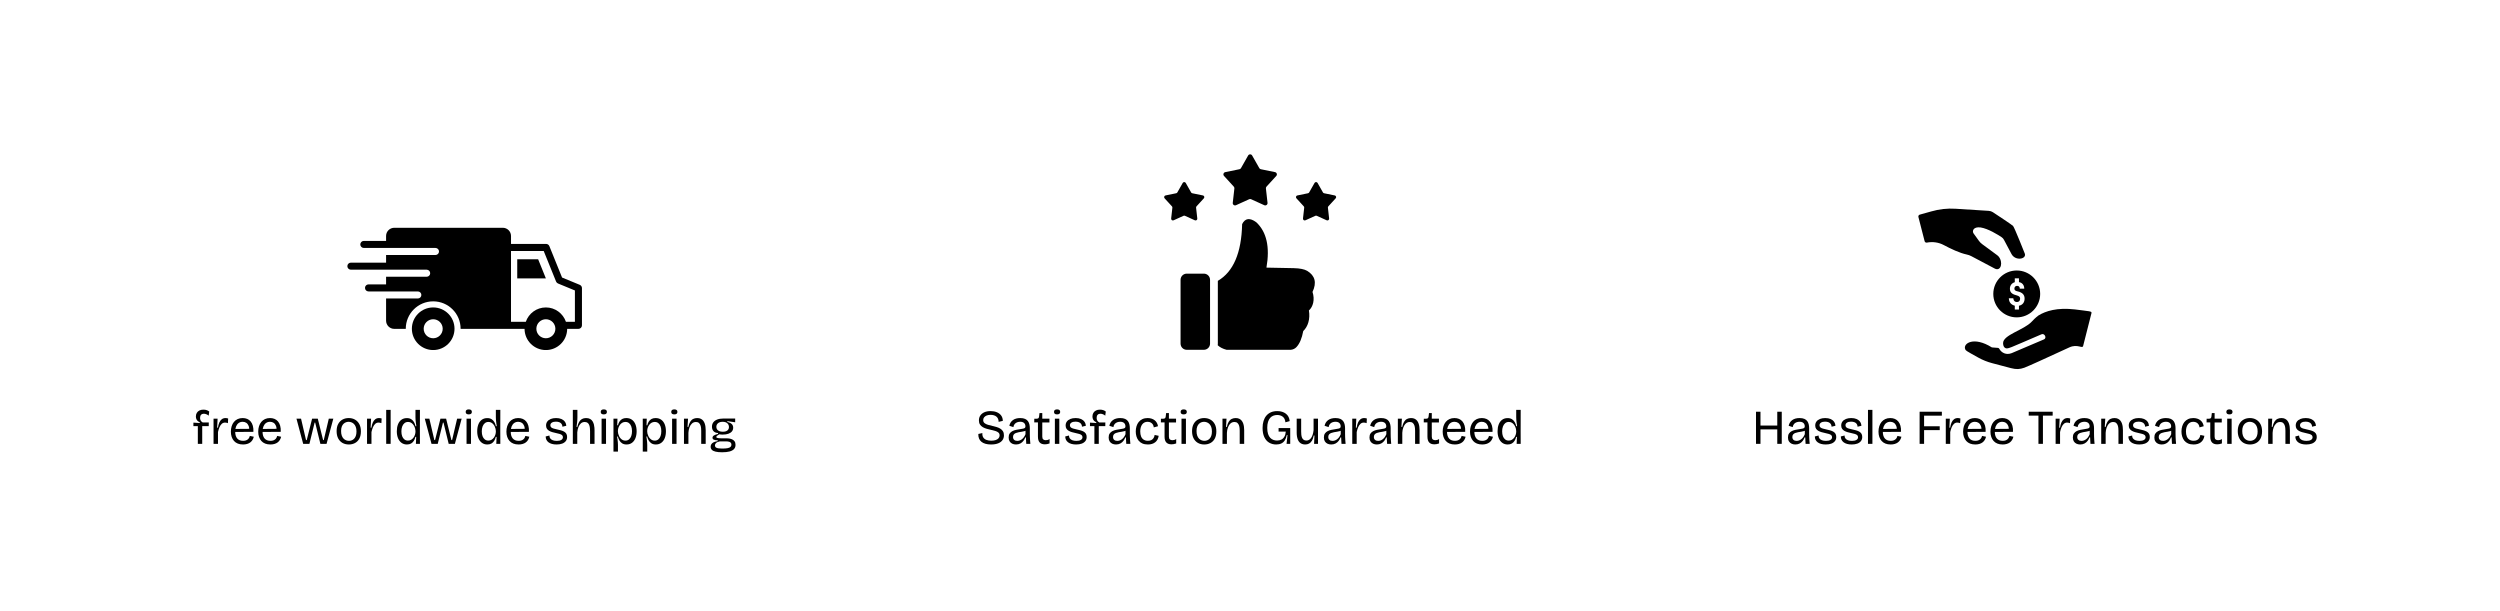 <svg version="1.0" preserveAspectRatio="xMidYMid meet" height="1320" viewBox="0 0 4050 990" zoomAndPan="magnify" width="5400" xmlns:xlink="http://www.w3.org/1999/xlink" xmlns="http://www.w3.org/2000/svg"><defs><g></g><clipPath id="9f6683807a"><path clip-rule="nonzero" d="M 667 498 L 737 498 L 737 566.992 L 667 566.992 Z M 667 498"></path></clipPath><clipPath id="98100c3dc9"><path clip-rule="nonzero" d="M 562.332 368.996 L 943 368.996 L 943 566.992 L 562.332 566.992 Z M 562.332 368.996"></path></clipPath><clipPath id="fec0ee901e"><path clip-rule="nonzero" d="M 1885.73 250 L 2164.73 250 L 2164.73 567 L 1885.73 567 Z M 1885.73 250"></path></clipPath><clipPath id="139987b002"><path clip-rule="nonzero" d="M 3107.27 337.309 L 3281 337.309 L 3281 437 L 3107.27 437 Z M 3107.27 337.309"></path></clipPath><clipPath id="676a24b403"><rect height="96" y="0" width="885" x="0"></rect></clipPath><clipPath id="fe66d7e4d1"><rect height="96" y="0" width="892" x="0"></rect></clipPath><clipPath id="cf48489a3a"><rect height="96" y="0" width="921" x="0"></rect></clipPath></defs><rect fill-opacity="1" height="1188" y="-99" fill="#ffffff" width="4860" x="-405"></rect><rect fill-opacity="1" height="1188" y="-99" fill="#ffffff" width="4860" x="-405"></rect><path fill-rule="nonzero" fill-opacity="1" d="M 837.926 419.98 L 837.926 450.996 L 884.316 450.996 L 871.773 419.98 Z M 837.926 419.98" fill="#000000"></path><g clip-path="url(#9f6683807a)"><path fill-rule="nonzero" fill-opacity="1" d="M 701.777 498.051 C 682.695 498.051 667.234 513.504 667.234 532.559 C 667.234 551.625 682.695 567.078 701.777 567.078 C 720.844 567.078 736.305 551.625 736.305 532.559 C 736.305 513.512 720.844 498.051 701.777 498.051 Z M 701.777 547.973 C 693.266 547.973 686.363 541.07 686.363 532.566 C 686.363 524.074 693.266 517.176 701.777 517.176 C 710.273 517.176 717.176 524.074 717.176 532.566 C 717.176 541.07 710.273 547.973 701.777 547.973 Z M 701.777 547.973" fill="#000000"></path></g><g clip-path="url(#98100c3dc9)"><path fill-rule="nonzero" fill-opacity="1" d="M 939.234 461.438 L 910.535 449.594 L 889.957 398.711 C 889.078 396.555 886.992 395.137 884.66 395.137 L 827.836 395.137 L 827.836 382.273 C 827.836 374.941 821.887 368.996 814.562 368.996 L 638.75 368.996 C 631.414 368.996 625.453 374.941 625.453 382.273 L 625.453 390.266 L 589.383 390.266 C 586.227 390.266 583.668 392.824 583.668 395.977 C 583.668 399.129 586.227 401.688 589.383 401.688 L 705.48 401.688 C 708.637 401.688 711.195 404.246 711.195 407.398 C 711.195 410.551 708.637 413.109 705.48 413.109 L 625.453 413.109 L 625.453 425.484 L 568.426 425.484 C 565.273 425.484 562.711 428.043 562.711 431.195 C 562.711 434.348 565.273 436.906 568.426 436.906 L 691.191 436.906 C 694.348 436.906 696.91 439.469 696.91 442.621 C 696.91 445.773 694.348 448.332 691.191 448.332 L 625.453 448.332 L 625.453 460.707 L 597 460.707 C 593.848 460.707 591.285 463.266 591.285 466.418 C 591.285 469.57 593.848 472.129 597 472.129 L 676.906 472.129 C 680.059 472.129 682.621 474.688 682.621 477.84 C 682.621 480.992 680.059 483.551 676.906 483.551 L 625.453 483.551 L 625.453 519.488 C 625.453 526.824 631.406 532.77 638.746 532.77 L 657.344 532.77 C 657.344 532.695 657.344 532.633 657.344 532.566 C 657.344 508.051 677.227 488.184 701.77 488.184 C 726.301 488.184 746.18 508.051 746.18 532.566 C 746.18 532.641 746.18 532.703 746.18 532.77 L 849.781 532.77 C 849.891 551.734 865.305 567.086 884.309 567.086 C 903.312 567.086 918.723 551.734 918.82 532.77 L 937.055 532.77 C 940.211 532.77 942.77 530.211 942.77 527.059 L 942.77 466.715 C 942.777 464.406 941.375 462.328 939.234 461.438 Z M 884.316 547.973 C 875.805 547.973 868.902 541.07 868.902 532.566 C 868.902 524.074 875.805 517.176 884.316 517.176 C 892.812 517.176 899.715 524.074 899.715 532.566 C 899.723 541.07 892.812 547.973 884.316 547.973 Z M 931.348 521.348 L 916.824 521.348 C 912.152 507.832 899.426 498.051 884.316 498.051 C 869.199 498.051 856.473 507.824 851.793 521.348 L 827.828 521.348 L 827.828 406.57 L 880.797 406.57 L 900.844 456.113 C 901.422 457.531 902.543 458.656 903.953 459.25 L 931.34 470.539 L 931.34 521.348 Z M 931.348 521.348" fill="#000000"></path></g><g clip-path="url(#fec0ee901e)"><path fill-rule="evenodd" fill-opacity="1" d="M 1922.516 566.688 L 1950.273 566.688 C 1955.773 566.688 1960.277 562.188 1960.277 556.684 L 1960.277 453.301 C 1960.277 447.797 1955.773 443.297 1950.273 443.297 L 1922.516 443.297 C 1917.012 443.297 1912.512 447.797 1912.512 453.301 L 1912.512 556.684 C 1912.512 562.188 1917.012 566.688 1922.516 566.688 Z M 2129.562 296.363 L 2120.859 311.703 C 2120.445 312.434 2119.805 312.902 2118.98 313.07 L 2101.703 316.609 C 2100.688 316.816 2099.918 317.504 2099.594 318.492 C 2099.273 319.48 2099.492 320.488 2100.195 321.258 L 2112.09 334.273 C 2112.656 334.895 2112.902 335.652 2112.809 336.484 L 2110.836 354.012 C 2110.719 355.043 2111.137 355.988 2111.977 356.602 C 2112.816 357.211 2113.844 357.316 2114.789 356.887 L 2130.848 349.594 C 2131.609 349.242 2132.406 349.242 2133.172 349.594 L 2149.227 356.887 C 2150.172 357.316 2151.199 357.211 2152.039 356.602 C 2152.883 355.988 2153.297 355.043 2153.18 354.012 L 2151.207 336.484 C 2151.113 335.652 2151.359 334.895 2151.926 334.273 L 2163.824 321.258 C 2164.523 320.488 2164.742 319.48 2164.422 318.492 C 2164.102 317.504 2163.328 316.816 2162.312 316.609 L 2145.035 313.07 C 2144.211 312.902 2143.57 312.434 2143.156 311.703 L 2134.453 296.363 C 2133.938 295.461 2133.047 294.941 2132.008 294.941 C 2130.969 294.941 2130.078 295.461 2129.562 296.363 Z M 1920.898 296.363 L 1929.602 311.703 C 1930.016 312.434 1930.66 312.902 1931.48 313.07 L 1948.758 316.609 C 1949.777 316.816 1950.547 317.504 1950.867 318.492 C 1951.188 319.48 1950.969 320.488 1950.27 321.258 L 1938.371 334.273 C 1937.805 334.895 1937.559 335.652 1937.652 336.484 L 1939.629 354.012 C 1939.742 355.043 1939.328 355.988 1938.488 356.602 C 1937.645 357.211 1936.617 357.316 1935.672 356.887 L 1919.617 349.594 C 1918.852 349.242 1918.059 349.242 1917.293 349.594 L 1901.238 356.887 C 1900.289 357.316 1899.262 357.211 1898.422 356.602 C 1897.582 355.988 1897.164 355.043 1897.281 354.012 L 1899.254 336.484 C 1899.352 335.652 1899.105 334.895 1898.539 334.273 L 1886.641 321.258 C 1885.938 320.488 1885.719 319.48 1886.043 318.492 C 1886.363 317.504 1887.133 316.816 1888.148 316.609 L 1905.426 313.07 C 1906.25 312.902 1906.895 312.434 1907.309 311.703 L 1916.012 296.363 C 1916.523 295.461 1917.414 294.941 1918.453 294.941 C 1919.492 294.941 1920.387 295.461 1920.898 296.363 Z M 2028.484 251.926 L 2040.059 272.332 C 2040.613 273.305 2041.465 273.926 2042.562 274.148 L 2065.543 278.855 C 2066.898 279.133 2067.922 280.047 2068.348 281.363 C 2068.777 282.68 2068.484 284.02 2067.551 285.039 L 2051.727 302.355 C 2050.973 303.184 2050.645 304.188 2050.77 305.297 L 2053.395 328.613 C 2053.551 329.988 2052.996 331.242 2051.879 332.055 C 2050.762 332.867 2049.395 333.008 2048.137 332.434 L 2026.777 322.734 C 2025.762 322.27 2024.703 322.27 2023.688 322.734 L 2002.328 332.434 C 2001.07 333.008 1999.703 332.867 1998.582 332.055 C 1997.465 331.242 1996.91 329.988 1997.066 328.613 L 1999.691 305.297 C 1999.816 304.188 1999.492 303.184 1998.738 302.355 L 1982.91 285.039 C 1981.977 284.02 1981.688 282.676 1982.113 281.363 C 1982.543 280.047 1983.566 279.133 1984.922 278.855 L 2007.902 274.148 C 2008.996 273.926 2009.852 273.305 2010.402 272.332 L 2021.98 251.926 C 2022.664 250.723 2023.848 250.035 2025.23 250.035 C 2026.613 250.035 2027.801 250.723 2028.484 251.926 Z M 1987.137 566.688 C 1981.113 565.141 1976.309 562.699 1972.734 559.363 C 1972.836 558.484 1972.895 557.59 1972.895 556.684 L 1972.895 454.969 C 1998.07 440.289 2011.195 409.648 2012.262 363.035 C 2017.098 353.371 2024.723 352.371 2035.141 360.035 C 2051.961 375.73 2057.461 400.234 2051.641 433.543 L 2096.027 434.414 C 2105.852 434.656 2113.051 436.109 2117.617 438.777 C 2130.469 446.539 2133.355 457.922 2126.266 472.926 C 2130.387 485.535 2127.074 497.039 2120.453 502.93 C 2122.699 516.898 2118.949 528.961 2111.266 536.309 C 2109.078 548.184 2105.367 556.891 2100.129 562.426 C 2097.684 564.914 2094.656 566.336 2091.039 566.688 Z M 1987.137 566.688" fill="#000000"></path></g><path fill-rule="nonzero" fill-opacity="1" d="M 3257.59 596.336 C 3266.707 598.656 3271.945 598.309 3279.422 595.695 C 3289.77 591.562 3309.719 582.352 3352.348 562.77 C 3365.43 556.75 3373.43 565.234 3374.637 560.617 L 3388.184 507.254 C 3389.043 503.961 3385.168 504.449 3361.531 501.285 C 3332.434 497.891 3314.117 503.863 3302.438 510.973 C 3297.336 514.73 3293.836 518.477 3291.34 521.141 C 3278.676 534.656 3244.707 542.527 3244.984 555.992 C 3245.035 558.535 3245.676 561.887 3247.812 563.297 C 3252.398 566.328 3252.699 564.781 3307.324 541.52 C 3312.273 539.418 3316.242 547.68 3311.293 549.789 L 3258.945 572.066 C 3250.23 575.551 3242.305 571.645 3238.746 564.895 C 3238.355 564.148 3237.617 563.645 3236.777 563.582 L 3226.801 562.797 C 3197.309 544.23 3179.727 556.57 3183.625 565.613 C 3184.625 567.945 3183.469 567.484 3204.984 579.391 C 3212.008 583.273 3219.477 586.27 3227.234 588.316 L 3257.586 596.332 Z M 3257.59 596.336" fill="#000000"></path><path fill-rule="nonzero" fill-opacity="1" d="M 3267.102 438.191 C 3246.164 438.191 3229.133 455.227 3229.133 476.172 C 3229.133 497.113 3246.164 514.141 3267.102 514.141 C 3288.043 514.141 3305.074 497.109 3305.074 476.172 C 3305.074 455.23 3288.043 438.191 3267.102 438.191 Z M 3270.707 495.301 L 3270.707 501.445 L 3263.957 501.445 L 3263.957 495.254 C 3258 493.629 3254.77 489.801 3254.355 483.863 L 3254.309 483.191 L 3261.555 483.191 L 3261.621 483.75 C 3262.043 487.324 3264.105 489.297 3267.422 489.297 C 3270.734 489.297 3272.578 487.18 3272.578 483.77 C 3272.578 481.703 3271.832 479.598 3266.406 478.277 C 3259.141 476.527 3256.039 473.348 3256.039 467.645 C 3256.039 462.555 3259.059 458.57 3263.961 457.141 L 3263.961 450.891 L 3270.715 450.891 L 3270.715 457.062 C 3275.773 457.793 3279.039 461.562 3279.273 467.016 L 3279.301 467.668 L 3272.051 467.668 L 3272.008 467.09 C 3271.797 464.438 3270.293 463.086 3267.539 463.086 C 3265.09 463.086 3263.312 464.977 3263.312 467.582 C 3263.312 469.922 3264.762 471.199 3268.309 471.98 C 3276.184 473.688 3279.852 477.418 3279.852 483.707 C 3279.852 490 3276.363 494.207 3270.715 495.293 Z M 3270.707 495.301" fill="#000000"></path><g clip-path="url(#139987b002)"><path fill-rule="nonzero" fill-opacity="1" d="M 3258.652 411.539 L 3246.449 388.562 C 3245.602 386.84 3244.289 385.359 3242.621 384.246 C 3236.539 380.191 3220.871 370.406 3208.582 368.461 C 3196.98 366.949 3194.664 373.941 3196.977 377.859 L 3205.887 390.215 C 3207.324 392.223 3209.105 394.008 3211.145 395.516 L 3235.66 413.582 C 3236.391 414.121 3237.062 414.727 3237.633 415.395 C 3245.457 424.555 3241.762 439.969 3231.867 435.25 L 3193.371 414.887 C 3191.09 413.676 3188.602 412.832 3186.023 412.293 C 3174.641 409.887 3160.211 403.039 3148.965 397.012 C 3140.633 392.551 3130.84 391.203 3121.52 393.027 C 3119.895 393.344 3118.301 392.344 3117.887 390.734 L 3107.812 351.508 C 3107.387 349.848 3108.379 348.148 3110.035 347.703 C 3116.406 346 3122.434 344.297 3128.578 342.52 C 3141.34 338.805 3154.695 337.309 3167.941 338.16 L 3221.824 341.582 C 3224.223 341.73 3226.5 342.484 3228.43 343.754 C 3236.648 349.148 3259.293 364.098 3261.164 366.07 C 3263.441 368.488 3280.195 410.895 3280.195 410.895 C 3283.258 419.844 3264.965 423.238 3258.652 411.551 Z M 3258.652 411.539" fill="#000000"></path></g><g transform="matrix(1, 0, 0, 1, 310, 646)"><g clip-path="url(#676a24b403)"><g fill-opacity="1" fill="#000000"><g transform="translate(1.188, 73.031)"><g><path d="M 9.297 0 L 9.297 -28.703 L 2.125 -28.703 L 2.125 -34.375 L 12.375 -33.75 L 12.375 -35.078 C 10.957 -35.609 9.785 -36.332 8.859 -37.25 C 7.941 -38.176 7.258 -39.242 6.812 -40.453 C 6.375 -41.66 6.156 -42.973 6.156 -44.391 C 6.156 -46.547 6.641 -48.453 7.609 -50.109 C 8.578 -51.766 9.969 -53.062 11.781 -54 C 13.594 -54.945 15.766 -55.422 18.297 -55.422 C 20.285 -55.422 22.082 -55.145 23.688 -54.594 C 25.289 -54.039 26.645 -53.297 27.75 -52.359 L 26.891 -45.656 C 25.836 -46.594 24.598 -47.348 23.172 -47.922 C 21.754 -48.504 20.336 -48.797 18.922 -48.797 C 17.129 -48.797 15.68 -48.227 14.578 -47.094 C 13.484 -45.969 12.938 -44.281 12.938 -42.031 C 12.938 -40.707 13.145 -39.562 13.562 -38.594 C 13.977 -37.625 14.516 -36.812 15.172 -36.156 C 15.828 -35.5 16.5 -34.984 17.188 -34.609 L 27.047 -34.609 L 26.969 -28.703 L 16.406 -28.703 L 16.406 0 Z M 9.297 0"></path></g></g></g><g fill-opacity="1" fill="#000000"><g transform="translate(29.962, 73.031)"><g><path d="M 5.984 0 L 5.984 -40.766 L 12.531 -40.766 L 11.828 -26.172 L 13.094 -26.172 C 13.562 -29.379 14.297 -32.141 15.297 -34.453 C 16.297 -36.766 17.633 -38.562 19.312 -39.844 C 21 -41.133 23.023 -41.781 25.391 -41.781 C 25.961 -41.781 26.594 -41.727 27.281 -41.625 C 27.969 -41.52 28.754 -41.336 29.641 -41.078 L 29.25 -33.516 C 28.457 -33.828 27.664 -34.062 26.875 -34.219 C 26.094 -34.375 25.332 -34.453 24.594 -34.453 C 22.551 -34.453 20.781 -33.77 19.281 -32.406 C 17.781 -31.039 16.539 -29.211 15.562 -26.922 C 14.594 -24.641 13.797 -22.023 13.172 -19.078 L 13.172 0 Z M 5.984 0"></path></g></g></g><g fill-opacity="1" fill="#000000"><g transform="translate(60.156, 73.031)"><g><path d="M 23.656 1.031 C 20.395 1.031 17.539 0.547 15.094 -0.422 C 12.656 -1.398 10.609 -2.805 8.953 -4.641 C 7.297 -6.484 6.031 -8.68 5.156 -11.234 C 4.289 -13.785 3.859 -16.613 3.859 -19.719 C 3.859 -22.914 4.281 -25.852 5.125 -28.531 C 5.969 -31.219 7.203 -33.547 8.828 -35.516 C 10.461 -37.484 12.461 -39.02 14.828 -40.125 C 17.191 -41.227 19.895 -41.781 22.938 -41.781 C 25.676 -41.781 28.133 -41.32 30.312 -40.406 C 32.5 -39.488 34.363 -38.109 35.906 -36.266 C 37.457 -34.43 38.629 -32.117 39.422 -29.328 C 40.211 -26.547 40.531 -23.258 40.375 -19.469 L 8.438 -19.234 L 8.438 -24.125 L 35.875 -24.359 L 33.516 -21.047 C 33.773 -24.305 33.469 -27.016 32.594 -29.172 C 31.727 -31.328 30.469 -32.957 28.812 -34.062 C 27.156 -35.164 25.195 -35.719 22.938 -35.719 C 20.52 -35.719 18.406 -35.086 16.594 -33.828 C 14.781 -32.566 13.375 -30.75 12.375 -28.375 C 11.375 -26.008 10.875 -23.148 10.875 -19.797 C 10.875 -14.953 11.961 -11.254 14.141 -8.703 C 16.328 -6.16 19.523 -4.891 23.734 -4.891 C 25.41 -4.891 26.863 -5.098 28.094 -5.516 C 29.332 -5.941 30.383 -6.508 31.25 -7.219 C 32.125 -7.926 32.836 -8.766 33.391 -9.734 C 33.941 -10.711 34.348 -11.75 34.609 -12.844 L 41 -11.516 C 40.531 -9.566 39.82 -7.816 38.875 -6.266 C 37.926 -4.711 36.727 -3.395 35.281 -2.312 C 33.832 -1.238 32.133 -0.414 30.188 0.156 C 28.25 0.738 26.07 1.031 23.656 1.031 Z M 23.656 1.031"></path></g></g></g><g fill-opacity="1" fill="#000000"><g transform="translate(104.461, 73.031)"><g><path d="M 23.656 1.031 C 20.395 1.031 17.539 0.547 15.094 -0.422 C 12.656 -1.398 10.609 -2.805 8.953 -4.641 C 7.297 -6.484 6.031 -8.68 5.156 -11.234 C 4.289 -13.785 3.859 -16.613 3.859 -19.719 C 3.859 -22.914 4.281 -25.852 5.125 -28.531 C 5.969 -31.219 7.203 -33.547 8.828 -35.516 C 10.461 -37.484 12.461 -39.02 14.828 -40.125 C 17.191 -41.227 19.895 -41.781 22.938 -41.781 C 25.676 -41.781 28.133 -41.32 30.312 -40.406 C 32.5 -39.488 34.363 -38.109 35.906 -36.266 C 37.457 -34.43 38.629 -32.117 39.422 -29.328 C 40.211 -26.547 40.531 -23.258 40.375 -19.469 L 8.438 -19.234 L 8.438 -24.125 L 35.875 -24.359 L 33.516 -21.047 C 33.773 -24.305 33.469 -27.016 32.594 -29.172 C 31.727 -31.328 30.469 -32.957 28.812 -34.062 C 27.156 -35.164 25.195 -35.719 22.938 -35.719 C 20.52 -35.719 18.406 -35.086 16.594 -33.828 C 14.781 -32.566 13.375 -30.75 12.375 -28.375 C 11.375 -26.008 10.875 -23.148 10.875 -19.797 C 10.875 -14.953 11.961 -11.254 14.141 -8.703 C 16.328 -6.16 19.523 -4.891 23.734 -4.891 C 25.41 -4.891 26.863 -5.098 28.094 -5.516 C 29.332 -5.941 30.383 -6.508 31.25 -7.219 C 32.125 -7.926 32.836 -8.766 33.391 -9.734 C 33.941 -10.711 34.348 -11.75 34.609 -12.844 L 41 -11.516 C 40.531 -9.566 39.82 -7.816 38.875 -6.266 C 37.926 -4.711 36.727 -3.395 35.281 -2.312 C 33.832 -1.238 32.133 -0.414 30.188 0.156 C 28.25 0.738 26.07 1.031 23.656 1.031 Z M 23.656 1.031"></path></g></g></g><g fill-opacity="1" fill="#000000"><g transform="translate(148.687, 73.031)"><g></g></g></g><g fill-opacity="1" fill="#000000"><g transform="translate(168.396, 73.031)"><g><path d="M 12.766 0 L 1.891 -40.766 L 9.297 -40.766 L 17.344 -6.156 L 18.531 -6.156 L 27.203 -40.766 L 36.422 -40.766 L 45.016 -6.156 L 46.125 -6.156 L 54.25 -40.766 L 61.578 -40.766 L 50.625 0 L 40.609 0 L 32.172 -34.453 L 31.297 -34.453 L 22.859 0 Z M 12.766 0"></path></g></g></g><g fill-opacity="1" fill="#000000"><g transform="translate(231.464, 73.031)"><g><path d="M 23.656 1.031 C 19.758 1.031 16.328 0.191 13.359 -1.484 C 10.391 -3.172 8.062 -5.617 6.375 -8.828 C 4.695 -12.035 3.859 -15.953 3.859 -20.578 C 3.859 -25.305 4.738 -29.234 6.5 -32.359 C 8.258 -35.492 10.609 -37.848 13.547 -39.422 C 16.492 -40.992 19.812 -41.781 23.5 -41.781 C 27.227 -41.781 30.578 -40.953 33.547 -39.297 C 36.516 -37.641 38.863 -35.223 40.594 -32.047 C 42.332 -28.867 43.203 -24.941 43.203 -20.266 C 43.203 -15.535 42.348 -11.594 40.641 -8.438 C 38.93 -5.281 36.594 -2.91 33.625 -1.328 C 30.656 0.242 27.332 1.031 23.656 1.031 Z M 23.891 -4.891 C 25.305 -4.891 26.723 -5.141 28.141 -5.641 C 29.566 -6.141 30.867 -6.969 32.047 -8.125 C 33.234 -9.281 34.191 -10.828 34.922 -12.766 C 35.66 -14.711 36.031 -17.133 36.031 -20.031 C 36.031 -22.969 35.648 -25.438 34.891 -27.438 C 34.129 -29.438 33.129 -31.039 31.891 -32.25 C 30.66 -33.457 29.281 -34.336 27.75 -34.891 C 26.227 -35.441 24.734 -35.719 23.266 -35.719 C 21.891 -35.719 20.492 -35.469 19.078 -34.969 C 17.66 -34.469 16.348 -33.648 15.141 -32.516 C 13.93 -31.391 12.957 -29.867 12.219 -27.953 C 11.477 -26.035 11.109 -23.629 11.109 -20.734 C 11.109 -17.797 11.477 -15.312 12.219 -13.281 C 12.957 -11.258 13.941 -9.629 15.172 -8.391 C 16.41 -7.16 17.789 -6.27 19.312 -5.719 C 20.844 -5.164 22.367 -4.891 23.891 -4.891 Z M 23.891 -4.891"></path></g></g></g><g fill-opacity="1" fill="#000000"><g transform="translate(278.607, 73.031)"><g><path d="M 5.984 0 L 5.984 -40.766 L 12.531 -40.766 L 11.828 -26.172 L 13.094 -26.172 C 13.562 -29.379 14.297 -32.141 15.297 -34.453 C 16.297 -36.766 17.633 -38.562 19.312 -39.844 C 21 -41.133 23.023 -41.781 25.391 -41.781 C 25.961 -41.781 26.594 -41.727 27.281 -41.625 C 27.969 -41.52 28.754 -41.336 29.641 -41.078 L 29.25 -33.516 C 28.457 -33.828 27.664 -34.062 26.875 -34.219 C 26.094 -34.375 25.332 -34.453 24.594 -34.453 C 22.551 -34.453 20.781 -33.77 19.281 -32.406 C 17.781 -31.039 16.539 -29.211 15.562 -26.922 C 14.594 -24.641 13.797 -22.023 13.172 -19.078 L 13.172 0 Z M 5.984 0"></path></g></g></g><g fill-opacity="1" fill="#000000"><g transform="translate(309.668, 73.031)"><g><path d="M 5.984 0 L 5.984 -55.031 L 13.172 -55.031 L 13.172 0 Z M 5.984 0"></path></g></g></g><g fill-opacity="1" fill="#000000"><g transform="translate(328.825, 73.031)"><g><path d="M 20.422 1.031 C 17.004 1.031 14.062 0.125 11.594 -1.688 C 9.125 -3.508 7.242 -6.02 5.953 -9.219 C 4.66 -12.426 4.016 -16.133 4.016 -20.344 C 4.016 -24.551 4.633 -28.254 5.875 -31.453 C 7.113 -34.66 8.953 -37.172 11.391 -38.984 C 13.836 -40.797 16.797 -41.703 20.266 -41.703 C 23.148 -41.703 25.523 -41.098 27.391 -39.891 C 29.266 -38.68 30.754 -37.094 31.859 -35.125 C 32.961 -33.156 33.773 -30.988 34.297 -28.625 L 35.641 -28.625 C 35.43 -30.195 35.207 -31.836 34.969 -33.547 C 34.727 -35.254 34.539 -36.91 34.406 -38.516 C 34.281 -40.117 34.219 -41.551 34.219 -42.812 L 34.219 -55.031 L 41.469 -55.031 L 41.391 -19.953 L 41.469 0 L 34.922 0 L 35.406 -11.281 L 34.141 -11.281 C 33.555 -8.801 32.672 -6.641 31.484 -4.797 C 30.305 -2.961 28.82 -1.531 27.031 -0.5 C 25.25 0.52 23.047 1.031 20.422 1.031 Z M 22.078 -5.281 C 24.023 -5.281 25.742 -5.727 27.234 -6.625 C 28.734 -7.52 30.008 -8.688 31.062 -10.125 C 32.113 -11.57 32.898 -13.148 33.422 -14.859 C 33.953 -16.566 34.219 -18.188 34.219 -19.719 L 34.219 -20.656 C 34.219 -21.707 34.07 -22.891 33.781 -24.203 C 33.488 -25.516 33.023 -26.828 32.391 -28.141 C 31.766 -29.461 30.977 -30.676 30.031 -31.781 C 29.094 -32.883 27.977 -33.773 26.688 -34.453 C 25.395 -35.141 23.91 -35.484 22.234 -35.484 C 19.922 -35.484 17.961 -34.812 16.359 -33.469 C 14.754 -32.125 13.531 -30.305 12.688 -28.016 C 11.852 -25.734 11.438 -23.125 11.438 -20.188 C 11.438 -17.188 11.852 -14.566 12.688 -12.328 C 13.531 -10.098 14.754 -8.363 16.359 -7.125 C 17.961 -5.895 19.867 -5.281 22.078 -5.281 Z M 22.078 -5.281"></path></g></g></g><g fill-opacity="1" fill="#000000"><g transform="translate(376.283, 73.031)"><g><path d="M 12.766 0 L 1.891 -40.766 L 9.297 -40.766 L 17.344 -6.156 L 18.531 -6.156 L 27.203 -40.766 L 36.422 -40.766 L 45.016 -6.156 L 46.125 -6.156 L 54.25 -40.766 L 61.578 -40.766 L 50.625 0 L 40.609 0 L 32.172 -34.453 L 31.297 -34.453 L 22.859 0 Z M 12.766 0"></path></g></g></g><g fill-opacity="1" fill="#000000"><g transform="translate(439.745, 73.031)"><g><path d="M 6.062 0 L 6.062 -40.766 L 13.25 -40.766 L 13.25 0 Z M 9.625 -47.703 C 7.988 -47.703 6.75 -48.039 5.906 -48.719 C 5.07 -49.406 4.656 -50.406 4.656 -51.719 C 4.656 -53.082 5.07 -54.109 5.906 -54.797 C 6.75 -55.484 7.988 -55.828 9.625 -55.828 C 11.301 -55.828 12.562 -55.484 13.406 -54.797 C 14.25 -54.109 14.672 -53.082 14.672 -51.719 C 14.672 -50.406 14.25 -49.406 13.406 -48.719 C 12.562 -48.039 11.301 -47.703 9.625 -47.703 Z M 9.625 -47.703"></path></g></g></g><g fill-opacity="1" fill="#000000"><g transform="translate(459.06, 73.031)"><g><path d="M 20.422 1.031 C 17.004 1.031 14.062 0.125 11.594 -1.688 C 9.125 -3.508 7.242 -6.02 5.953 -9.219 C 4.66 -12.426 4.016 -16.133 4.016 -20.344 C 4.016 -24.551 4.633 -28.254 5.875 -31.453 C 7.113 -34.66 8.953 -37.172 11.391 -38.984 C 13.836 -40.797 16.797 -41.703 20.266 -41.703 C 23.148 -41.703 25.523 -41.098 27.391 -39.891 C 29.266 -38.68 30.754 -37.094 31.859 -35.125 C 32.961 -33.156 33.773 -30.988 34.297 -28.625 L 35.641 -28.625 C 35.43 -30.195 35.207 -31.836 34.969 -33.547 C 34.727 -35.254 34.539 -36.91 34.406 -38.516 C 34.281 -40.117 34.219 -41.551 34.219 -42.812 L 34.219 -55.031 L 41.469 -55.031 L 41.391 -19.953 L 41.469 0 L 34.922 0 L 35.406 -11.281 L 34.141 -11.281 C 33.555 -8.801 32.672 -6.641 31.484 -4.797 C 30.305 -2.961 28.82 -1.531 27.031 -0.5 C 25.25 0.52 23.047 1.031 20.422 1.031 Z M 22.078 -5.281 C 24.023 -5.281 25.742 -5.727 27.234 -6.625 C 28.734 -7.52 30.008 -8.688 31.062 -10.125 C 32.113 -11.57 32.898 -13.148 33.422 -14.859 C 33.953 -16.566 34.219 -18.188 34.219 -19.719 L 34.219 -20.656 C 34.219 -21.707 34.07 -22.891 33.781 -24.203 C 33.488 -25.516 33.023 -26.828 32.391 -28.141 C 31.766 -29.461 30.977 -30.676 30.031 -31.781 C 29.094 -32.883 27.977 -33.773 26.688 -34.453 C 25.395 -35.141 23.91 -35.484 22.234 -35.484 C 19.922 -35.484 17.961 -34.812 16.359 -33.469 C 14.754 -32.125 13.531 -30.305 12.688 -28.016 C 11.852 -25.734 11.438 -23.125 11.438 -20.188 C 11.438 -17.188 11.852 -14.566 12.688 -12.328 C 13.531 -10.098 14.754 -8.363 16.359 -7.125 C 17.961 -5.895 19.867 -5.281 22.078 -5.281 Z M 22.078 -5.281"></path></g></g></g><g fill-opacity="1" fill="#000000"><g transform="translate(506.518, 73.031)"><g><path d="M 23.656 1.031 C 20.395 1.031 17.539 0.547 15.094 -0.422 C 12.656 -1.398 10.609 -2.805 8.953 -4.641 C 7.297 -6.484 6.031 -8.68 5.156 -11.234 C 4.289 -13.785 3.859 -16.613 3.859 -19.719 C 3.859 -22.914 4.281 -25.852 5.125 -28.531 C 5.969 -31.219 7.203 -33.547 8.828 -35.516 C 10.461 -37.484 12.461 -39.02 14.828 -40.125 C 17.191 -41.227 19.895 -41.781 22.938 -41.781 C 25.676 -41.781 28.133 -41.32 30.312 -40.406 C 32.5 -39.488 34.363 -38.109 35.906 -36.266 C 37.457 -34.43 38.629 -32.117 39.422 -29.328 C 40.211 -26.547 40.531 -23.258 40.375 -19.469 L 8.438 -19.234 L 8.438 -24.125 L 35.875 -24.359 L 33.516 -21.047 C 33.773 -24.305 33.469 -27.016 32.594 -29.172 C 31.727 -31.328 30.469 -32.957 28.812 -34.062 C 27.156 -35.164 25.195 -35.719 22.938 -35.719 C 20.52 -35.719 18.406 -35.086 16.594 -33.828 C 14.781 -32.566 13.375 -30.75 12.375 -28.375 C 11.375 -26.008 10.875 -23.148 10.875 -19.797 C 10.875 -14.953 11.961 -11.254 14.141 -8.703 C 16.328 -6.16 19.523 -4.891 23.734 -4.891 C 25.41 -4.891 26.863 -5.098 28.094 -5.516 C 29.332 -5.941 30.383 -6.508 31.25 -7.219 C 32.125 -7.926 32.836 -8.766 33.391 -9.734 C 33.941 -10.711 34.348 -11.75 34.609 -12.844 L 41 -11.516 C 40.531 -9.566 39.82 -7.816 38.875 -6.266 C 37.926 -4.711 36.727 -3.395 35.281 -2.312 C 33.832 -1.238 32.133 -0.414 30.188 0.156 C 28.25 0.738 26.07 1.031 23.656 1.031 Z M 23.656 1.031"></path></g></g></g><g fill-opacity="1" fill="#000000"><g transform="translate(550.744, 73.031)"><g></g></g></g><g fill-opacity="1" fill="#000000"><g transform="translate(570.453, 73.031)"><g><path d="M 21.203 1.031 C 18.367 1.031 15.859 0.727 13.672 0.125 C 11.492 -0.477 9.656 -1.344 8.156 -2.469 C 6.656 -3.602 5.508 -4.973 4.719 -6.578 C 3.938 -8.18 3.547 -9.984 3.547 -11.984 L 9.625 -13.484 C 9.57 -11.641 10.016 -10.07 10.953 -8.781 C 11.898 -7.5 13.281 -6.516 15.094 -5.828 C 16.906 -5.148 19.078 -4.812 21.609 -4.812 C 24.754 -4.812 27.18 -5.336 28.891 -6.391 C 30.598 -7.441 31.453 -8.883 31.453 -10.719 C 31.453 -12.195 30.977 -13.344 30.031 -14.156 C 29.094 -14.969 27.781 -15.609 26.094 -16.078 C 24.414 -16.555 22.473 -17.031 20.266 -17.5 C 18.316 -17.926 16.395 -18.398 14.5 -18.922 C 12.613 -19.453 10.895 -20.148 9.344 -21.016 C 7.789 -21.879 6.539 -23.004 5.594 -24.391 C 4.645 -25.785 4.172 -27.562 4.172 -29.719 C 4.172 -32.195 4.828 -34.328 6.141 -36.109 C 7.461 -37.898 9.332 -39.289 11.75 -40.281 C 14.164 -41.281 17.055 -41.781 20.422 -41.781 C 23.734 -41.781 26.582 -41.27 28.969 -40.25 C 31.363 -39.227 33.242 -37.781 34.609 -35.906 C 35.973 -34.039 36.738 -31.82 36.906 -29.25 L 30.672 -27.75 C 30.617 -29.539 30.156 -31.051 29.281 -32.281 C 28.414 -33.52 27.195 -34.441 25.625 -35.047 C 24.051 -35.648 22.211 -35.953 20.109 -35.953 C 17.316 -35.953 15.117 -35.426 13.516 -34.375 C 11.91 -33.32 11.109 -31.879 11.109 -30.047 C 11.109 -28.617 11.594 -27.484 12.562 -26.641 C 13.539 -25.805 14.859 -25.164 16.516 -24.719 C 18.172 -24.27 20.051 -23.812 22.156 -23.344 C 24.207 -22.914 26.191 -22.438 28.109 -21.906 C 30.023 -21.383 31.742 -20.703 33.266 -19.859 C 34.797 -19.023 36.004 -17.91 36.891 -16.516 C 37.785 -15.117 38.234 -13.316 38.234 -11.109 C 38.234 -8.484 37.523 -6.266 36.109 -4.453 C 34.691 -2.641 32.719 -1.27 30.188 -0.344 C 27.664 0.57 24.672 1.031 21.203 1.031 Z M 21.203 1.031"></path></g></g></g><g fill-opacity="1" fill="#000000"><g transform="translate(611.999, 73.031)"><g><path d="M 5.984 0 L 5.984 -55.031 L 13.406 -55.031 L 13.406 -42.5 C 13.406 -41.395 13.363 -40.223 13.281 -38.984 C 13.207 -37.754 13.102 -36.492 12.969 -35.203 C 12.832 -33.91 12.672 -32.617 12.484 -31.328 C 12.305 -30.047 12.141 -28.75 11.984 -27.438 L 13.25 -27.438 C 13.977 -30.645 14.945 -33.312 16.156 -35.438 C 17.363 -37.57 18.898 -39.16 20.766 -40.203 C 22.641 -41.254 24.836 -41.781 27.359 -41.781 C 30.086 -41.781 32.316 -41.281 34.047 -40.281 C 35.785 -39.289 37.129 -37.977 38.078 -36.344 C 39.023 -34.719 39.723 -33 40.172 -31.188 C 40.617 -29.375 40.895 -27.625 41 -25.938 C 41.102 -24.258 41.156 -22.844 41.156 -21.688 L 41.156 0 L 33.906 0 L 33.906 -20.5 C 33.906 -22.227 33.812 -23.961 33.625 -25.703 C 33.438 -27.441 33.066 -29.031 32.516 -30.469 C 31.961 -31.914 31.109 -33.098 29.953 -34.016 C 28.797 -34.941 27.223 -35.406 25.234 -35.406 C 22.816 -35.406 20.766 -34.664 19.078 -33.188 C 17.398 -31.719 16.07 -29.734 15.094 -27.234 C 14.125 -24.742 13.484 -21.867 13.172 -18.609 L 13.172 0 Z M 5.984 0"></path></g></g></g><g fill-opacity="1" fill="#000000"><g transform="translate(658.512, 73.031)"><g><path d="M 6.062 0 L 6.062 -40.766 L 13.25 -40.766 L 13.25 0 Z M 9.625 -47.703 C 7.988 -47.703 6.75 -48.039 5.906 -48.719 C 5.07 -49.406 4.656 -50.406 4.656 -51.719 C 4.656 -53.082 5.07 -54.109 5.906 -54.797 C 6.75 -55.484 7.988 -55.828 9.625 -55.828 C 11.301 -55.828 12.562 -55.484 13.406 -54.797 C 14.25 -54.109 14.672 -53.082 14.672 -51.719 C 14.672 -50.406 14.25 -49.406 13.406 -48.719 C 12.562 -48.039 11.301 -47.703 9.625 -47.703 Z M 9.625 -47.703"></path></g></g></g><g fill-opacity="1" fill="#000000"><g transform="translate(677.826, 73.031)"><g><path d="M 5.984 12.609 L 5.984 -40.766 L 12.453 -40.766 L 12.062 -30.047 L 13.25 -30.047 C 13.82 -32.41 14.688 -34.473 15.844 -36.234 C 17 -37.992 18.469 -39.359 20.25 -40.328 C 22.039 -41.297 24.203 -41.781 26.734 -41.781 C 30.41 -41.781 33.492 -40.859 35.984 -39.016 C 38.484 -37.18 40.363 -34.648 41.625 -31.422 C 42.883 -28.191 43.516 -24.5 43.516 -20.344 C 43.516 -16.188 42.883 -12.504 41.625 -9.297 C 40.363 -6.098 38.508 -3.578 36.062 -1.734 C 33.625 0.109 30.672 1.031 27.203 1.031 C 24.359 1.031 21.988 0.426 20.094 -0.781 C 18.207 -2 16.711 -3.578 15.609 -5.516 C 14.504 -7.461 13.664 -9.566 13.094 -11.828 L 11.828 -11.828 C 12.086 -10.305 12.32 -8.77 12.531 -7.219 C 12.738 -5.664 12.91 -4.141 13.047 -2.641 C 13.18 -1.141 13.25 0.289 13.25 1.656 L 13.25 12.609 Z M 25.312 -5.203 C 27.625 -5.203 29.582 -5.867 31.188 -7.203 C 32.789 -8.547 34 -10.359 34.812 -12.641 C 35.625 -14.93 36.031 -17.551 36.031 -20.5 C 36.031 -23.551 35.609 -26.191 34.766 -28.422 C 33.93 -30.66 32.723 -32.395 31.141 -33.625 C 29.566 -34.863 27.648 -35.484 25.391 -35.484 C 23.441 -35.484 21.719 -35.047 20.219 -34.172 C 18.719 -33.305 17.441 -32.148 16.391 -30.703 C 15.348 -29.266 14.551 -27.703 14 -26.016 C 13.445 -24.336 13.172 -22.656 13.172 -20.969 L 13.172 -20.031 C 13.172 -18.977 13.328 -17.789 13.641 -16.469 C 13.953 -15.156 14.422 -13.844 15.047 -12.531 C 15.68 -11.219 16.484 -10.008 17.453 -8.906 C 18.43 -7.801 19.578 -6.906 20.891 -6.219 C 22.203 -5.539 23.676 -5.203 25.312 -5.203 Z M 25.312 -5.203"></path></g></g></g><g fill-opacity="1" fill="#000000"><g transform="translate(725.285, 73.031)"><g><path d="M 5.984 12.609 L 5.984 -40.766 L 12.453 -40.766 L 12.062 -30.047 L 13.25 -30.047 C 13.82 -32.41 14.688 -34.473 15.844 -36.234 C 17 -37.992 18.469 -39.359 20.25 -40.328 C 22.039 -41.297 24.203 -41.781 26.734 -41.781 C 30.41 -41.781 33.492 -40.859 35.984 -39.016 C 38.484 -37.18 40.363 -34.648 41.625 -31.422 C 42.883 -28.191 43.516 -24.5 43.516 -20.344 C 43.516 -16.188 42.883 -12.504 41.625 -9.297 C 40.363 -6.098 38.508 -3.578 36.062 -1.734 C 33.625 0.109 30.672 1.031 27.203 1.031 C 24.359 1.031 21.988 0.426 20.094 -0.781 C 18.207 -2 16.711 -3.578 15.609 -5.516 C 14.504 -7.461 13.664 -9.566 13.094 -11.828 L 11.828 -11.828 C 12.086 -10.305 12.32 -8.77 12.531 -7.219 C 12.738 -5.664 12.91 -4.141 13.047 -2.641 C 13.18 -1.141 13.25 0.289 13.25 1.656 L 13.25 12.609 Z M 25.312 -5.203 C 27.625 -5.203 29.582 -5.867 31.188 -7.203 C 32.789 -8.547 34 -10.359 34.812 -12.641 C 35.625 -14.93 36.031 -17.551 36.031 -20.5 C 36.031 -23.551 35.609 -26.191 34.766 -28.422 C 33.93 -30.66 32.723 -32.395 31.141 -33.625 C 29.566 -34.863 27.648 -35.484 25.391 -35.484 C 23.441 -35.484 21.719 -35.047 20.219 -34.172 C 18.719 -33.305 17.441 -32.148 16.391 -30.703 C 15.348 -29.266 14.551 -27.703 14 -26.016 C 13.445 -24.336 13.172 -22.656 13.172 -20.969 L 13.172 -20.031 C 13.172 -18.977 13.328 -17.789 13.641 -16.469 C 13.953 -15.156 14.422 -13.844 15.047 -12.531 C 15.68 -11.219 16.484 -10.008 17.453 -8.906 C 18.43 -7.801 19.578 -6.906 20.891 -6.219 C 22.203 -5.539 23.676 -5.203 25.312 -5.203 Z M 25.312 -5.203"></path></g></g></g><g fill-opacity="1" fill="#000000"><g transform="translate(772.743, 73.031)"><g><path d="M 6.062 0 L 6.062 -40.766 L 13.25 -40.766 L 13.25 0 Z M 9.625 -47.703 C 7.988 -47.703 6.75 -48.039 5.906 -48.719 C 5.07 -49.406 4.656 -50.406 4.656 -51.719 C 4.656 -53.082 5.07 -54.109 5.906 -54.797 C 6.75 -55.484 7.988 -55.828 9.625 -55.828 C 11.301 -55.828 12.562 -55.484 13.406 -54.797 C 14.25 -54.109 14.672 -53.082 14.672 -51.719 C 14.672 -50.406 14.25 -49.406 13.406 -48.719 C 12.562 -48.039 11.301 -47.703 9.625 -47.703 Z M 9.625 -47.703"></path></g></g></g><g fill-opacity="1" fill="#000000"><g transform="translate(792.058, 73.031)"><g><path d="M 5.984 0 L 5.984 -40.766 L 12.531 -40.766 L 11.75 -27.359 L 13.016 -27.359 C 13.742 -30.773 14.75 -33.547 16.031 -35.672 C 17.32 -37.805 18.926 -39.359 20.844 -40.328 C 22.77 -41.297 24.941 -41.781 27.359 -41.781 C 29.672 -41.781 31.629 -41.383 33.234 -40.594 C 34.836 -39.812 36.148 -38.766 37.172 -37.453 C 38.203 -36.141 39.004 -34.641 39.578 -32.953 C 40.16 -31.273 40.566 -29.516 40.797 -27.672 C 41.035 -25.836 41.156 -24.023 41.156 -22.234 L 41.156 0 L 33.906 0 L 33.906 -21.203 C 33.906 -22.359 33.836 -23.723 33.703 -25.297 C 33.578 -26.879 33.25 -28.43 32.719 -29.953 C 32.195 -31.484 31.359 -32.773 30.203 -33.828 C 29.047 -34.879 27.441 -35.406 25.391 -35.406 C 22.867 -35.406 20.727 -34.602 18.969 -33 C 17.207 -31.395 15.836 -29.266 14.859 -26.609 C 13.891 -23.953 13.328 -21.047 13.172 -17.891 L 13.172 0 Z M 5.984 0"></path></g></g></g><g fill-opacity="1" fill="#000000"><g transform="translate(838.57, 73.031)"><g><path d="M 21.281 13.641 C 16.977 13.641 13.445 13.312 10.688 12.656 C 7.926 12 5.898 11 4.609 9.656 C 3.328 8.312 2.688 6.672 2.688 4.734 C 2.688 2.316 3.617 0.332 5.484 -1.219 C 7.348 -2.77 10.223 -3.812 14.109 -4.344 L 14.109 -5.75 C 11.273 -5.75 9.16 -6.094 7.766 -6.781 C 6.367 -7.469 5.672 -8.492 5.672 -9.859 C 5.672 -11.273 6.367 -12.469 7.766 -13.438 C 9.16 -14.414 11.461 -15.32 14.672 -16.156 L 14.672 -17.578 C 11.461 -17.68 9.016 -18.664 7.328 -20.531 C 5.648 -22.406 4.812 -24.812 4.812 -27.75 C 4.812 -30.488 5.531 -32.844 6.969 -34.812 C 8.414 -36.781 10.504 -38.301 13.234 -39.375 C 15.973 -40.457 19.258 -41 23.094 -41 L 42.422 -41 L 42.422 -34.922 L 29.719 -36.812 L 29.719 -35.406 C 32.82 -34.77 35.176 -33.688 36.781 -32.156 C 38.383 -30.633 39.188 -28.641 39.188 -26.172 C 39.188 -23.91 38.531 -21.938 37.219 -20.25 C 35.906 -18.57 33.973 -17.273 31.422 -16.359 C 28.867 -15.441 25.754 -14.984 22.078 -14.984 C 21.285 -14.984 20.492 -15.008 19.703 -15.062 C 18.922 -15.113 17.875 -15.242 16.562 -15.453 C 15.082 -14.609 13.922 -13.816 13.078 -13.078 C 12.242 -12.348 11.828 -11.691 11.828 -11.109 C 11.828 -10.535 12.207 -10.086 12.969 -9.766 C 13.727 -9.453 14.672 -9.242 15.797 -9.141 C 16.93 -9.035 18 -8.984 19 -8.984 L 28.469 -8.984 C 29.52 -8.984 30.844 -8.879 32.438 -8.672 C 34.039 -8.461 35.645 -8.031 37.25 -7.375 C 38.852 -6.719 40.207 -5.664 41.312 -4.219 C 42.414 -2.77 42.969 -0.812 42.969 1.656 C 42.969 4.488 42.125 6.785 40.438 8.547 C 38.758 10.316 36.316 11.609 33.109 12.422 C 29.91 13.234 25.969 13.641 21.281 13.641 Z M 21.453 7.641 C 24.973 7.641 27.832 7.43 30.031 7.016 C 32.238 6.598 33.844 5.914 34.844 4.969 C 35.844 4.02 36.344 2.812 36.344 1.344 C 36.344 0.031 36 -1.004 35.312 -1.766 C 34.633 -2.535 33.77 -3.078 32.719 -3.391 C 31.664 -3.703 30.613 -3.883 29.562 -3.938 C 28.508 -3.988 27.594 -4.016 26.812 -4.016 L 17.578 -4.016 C 14.535 -3.336 12.445 -2.422 11.312 -1.266 C 10.188 -0.109 9.625 1.148 9.625 2.516 C 9.625 3.992 10.133 5.098 11.156 5.828 C 12.176 6.566 13.594 7.051 15.406 7.281 C 17.227 7.52 19.242 7.641 21.453 7.641 Z M 22.391 -19.625 C 25.648 -19.625 28.117 -20.305 29.797 -21.672 C 31.484 -23.047 32.328 -24.891 32.328 -27.203 C 32.328 -29.672 31.457 -31.707 29.719 -33.312 C 27.988 -34.914 25.469 -35.719 22.156 -35.719 C 18.895 -35.719 16.367 -34.953 14.578 -33.422 C 12.797 -31.898 11.906 -29.93 11.906 -27.516 C 11.906 -25.941 12.312 -24.562 13.125 -23.375 C 13.938 -22.195 15.117 -21.273 16.672 -20.609 C 18.223 -19.953 20.129 -19.625 22.391 -19.625 Z M 22.391 -19.625"></path></g></g></g></g></g><g transform="matrix(1, 0, 0, 1, 1579, 646)"><g clip-path="url(#fe66d7e4d1)"><g fill-opacity="1" fill="#000000"><g transform="translate(1.72, 73.031)"><g><path d="M 24.75 1.031 C 21.395 1.031 18.398 0.66 15.766 -0.078 C 13.141 -0.816 10.945 -1.906 9.188 -3.344 C 7.426 -4.789 6.125 -6.578 5.281 -8.703 C 4.438 -10.836 4.066 -13.27 4.172 -16 L 10.719 -17.5 C 10.508 -14.664 10.969 -12.328 12.094 -10.484 C 13.227 -8.648 14.926 -7.297 17.188 -6.422 C 19.445 -5.555 22.078 -5.125 25.078 -5.125 C 27.961 -5.125 30.414 -5.477 32.438 -6.188 C 34.469 -6.895 36.008 -7.891 37.062 -9.172 C 38.113 -10.461 38.641 -11.977 38.641 -13.719 C 38.641 -15.613 38.02 -17.113 36.781 -18.219 C 35.539 -19.32 33.91 -20.188 31.891 -20.812 C 29.867 -21.445 27.625 -22.023 25.156 -22.547 C 22.738 -23.078 20.344 -23.672 17.969 -24.328 C 15.602 -24.984 13.445 -25.863 11.5 -26.969 C 9.562 -28.07 8.016 -29.504 6.859 -31.266 C 5.703 -33.023 5.125 -35.27 5.125 -38 C 5.125 -41.051 5.898 -43.707 7.453 -45.969 C 9.004 -48.227 11.188 -49.973 14 -51.203 C 16.812 -52.441 20.133 -53.062 23.969 -53.062 C 27.75 -53.062 31.125 -52.457 34.094 -51.25 C 37.062 -50.039 39.414 -48.266 41.156 -45.922 C 42.895 -43.586 43.789 -40.688 43.844 -37.219 L 37.062 -35.641 C 37.062 -37.523 36.742 -39.176 36.109 -40.594 C 35.484 -42.02 34.586 -43.207 33.422 -44.156 C 32.266 -45.102 30.883 -45.812 29.281 -46.281 C 27.688 -46.75 25.891 -46.984 23.891 -46.984 C 21.523 -46.984 19.461 -46.629 17.703 -45.922 C 15.941 -45.211 14.562 -44.227 13.562 -42.969 C 12.562 -41.707 12.062 -40.207 12.062 -38.469 C 12.062 -36.426 12.77 -34.812 14.188 -33.625 C 15.613 -32.445 17.469 -31.523 19.75 -30.859 C 22.039 -30.203 24.5 -29.562 27.125 -28.938 C 29.383 -28.457 31.602 -27.891 33.781 -27.234 C 35.969 -26.578 37.953 -25.707 39.734 -24.625 C 41.523 -23.551 42.957 -22.145 44.031 -20.406 C 45.113 -18.676 45.656 -16.473 45.656 -13.797 C 45.656 -10.797 44.863 -8.191 43.281 -5.984 C 41.707 -3.785 39.379 -2.066 36.297 -0.828 C 33.223 0.41 29.375 1.031 24.75 1.031 Z M 24.75 1.031"></path></g></g></g><g fill-opacity="1" fill="#000000"><g transform="translate(51.386, 73.031)"><g><path d="M 15.531 1.031 C 13.27 1.031 11.242 0.609 9.453 -0.234 C 7.672 -1.078 6.254 -2.336 5.203 -4.016 C 4.148 -5.703 3.625 -7.805 3.625 -10.328 C 3.625 -13.055 4.203 -15.234 5.359 -16.859 C 6.516 -18.492 8.008 -19.77 9.844 -20.688 C 11.688 -21.613 13.695 -22.285 15.875 -22.703 C 18.062 -23.129 20.207 -23.5 22.312 -23.812 C 24.469 -24.125 26.16 -24.426 27.391 -24.719 C 28.629 -25.008 29.508 -25.43 30.031 -25.984 C 30.562 -26.535 30.828 -27.363 30.828 -28.469 C 30.828 -29.883 30.508 -31.145 29.875 -32.25 C 29.25 -33.352 28.332 -34.219 27.125 -34.844 C 25.914 -35.477 24.336 -35.797 22.391 -35.797 C 20.816 -35.797 19.238 -35.531 17.656 -35 C 16.082 -34.477 14.719 -33.586 13.562 -32.328 C 12.406 -31.066 11.645 -29.332 11.281 -27.125 L 4.734 -29.25 C 5.148 -31.25 5.844 -33.008 6.812 -34.531 C 7.789 -36.051 9.023 -37.363 10.516 -38.469 C 12.016 -39.57 13.766 -40.398 15.766 -40.953 C 17.766 -41.504 19.945 -41.781 22.312 -41.781 C 25.57 -41.781 28.223 -41.32 30.266 -40.406 C 32.316 -39.488 33.895 -38.227 35 -36.625 C 36.102 -35.02 36.863 -33.242 37.281 -31.297 C 37.707 -29.359 37.922 -27.391 37.922 -25.391 L 37.922 -16.641 C 37.922 -14.953 37.957 -13.148 38.031 -11.234 C 38.113 -9.316 38.219 -7.383 38.344 -5.438 C 38.477 -3.488 38.629 -1.676 38.797 0 L 32.172 0 C 32.066 -1.738 31.957 -3.473 31.844 -5.203 C 31.738 -6.941 31.66 -8.703 31.609 -10.484 L 30.594 -10.484 C 29.852 -8.43 28.828 -6.535 27.516 -4.797 C 26.203 -3.066 24.547 -1.66 22.547 -0.578 C 20.547 0.492 18.207 1.031 15.531 1.031 Z M 17.578 -4.812 C 18.785 -4.812 19.992 -5.004 21.203 -5.391 C 22.41 -5.785 23.617 -6.414 24.828 -7.281 C 26.047 -8.156 27.164 -9.273 28.188 -10.641 C 29.207 -12.004 30.113 -13.66 30.906 -15.609 L 30.906 -22.938 L 33.031 -22.625 C 32.195 -21.781 31.082 -21.133 29.688 -20.688 C 28.289 -20.25 26.75 -19.91 25.062 -19.672 C 23.383 -19.43 21.703 -19.156 20.016 -18.844 C 18.336 -18.531 16.801 -18.109 15.406 -17.578 C 14.02 -17.055 12.891 -16.281 12.016 -15.25 C 11.148 -14.227 10.719 -12.848 10.719 -11.109 C 10.719 -9.066 11.348 -7.504 12.609 -6.422 C 13.867 -5.348 15.523 -4.812 17.578 -4.812 Z M 17.578 -4.812"></path></g></g></g><g fill-opacity="1" fill="#000000"><g transform="translate(94.903, 73.031)"><g><path d="M 18.766 0.781 C 16.922 0.781 15.301 0.531 13.906 0.031 C 12.52 -0.457 11.352 -1.211 10.406 -2.234 C 9.457 -3.266 8.742 -4.555 8.266 -6.109 C 7.797 -7.66 7.562 -9.516 7.562 -11.672 L 7.562 -34.766 L 1.578 -34.766 L 1.656 -40.688 L 5.281 -40.688 C 6.645 -40.738 7.629 -41 8.234 -41.469 C 8.836 -41.945 9.219 -42.789 9.375 -44 L 10.094 -49.906 L 14.594 -49.906 L 14.594 -40.766 L 26.172 -40.766 L 26.172 -34.609 L 14.594 -34.609 L 14.594 -11.828 C 14.594 -9.617 15.102 -8.078 16.125 -7.203 C 17.145 -6.336 18.5 -5.906 20.188 -5.906 C 21.188 -5.906 22.207 -6.035 23.25 -6.297 C 24.301 -6.566 25.352 -7.07 26.406 -7.812 L 26.406 -0.625 C 24.938 -0.102 23.555 0.258 22.266 0.469 C 20.984 0.676 19.816 0.781 18.766 0.781 Z M 18.766 0.781"></path></g></g></g><g fill-opacity="1" fill="#000000"><g transform="translate(123.835, 73.031)"><g><path d="M 6.062 0 L 6.062 -40.766 L 13.25 -40.766 L 13.25 0 Z M 9.625 -47.703 C 7.988 -47.703 6.75 -48.039 5.906 -48.719 C 5.07 -49.406 4.656 -50.406 4.656 -51.719 C 4.656 -53.082 5.07 -54.109 5.906 -54.797 C 6.75 -55.484 7.988 -55.828 9.625 -55.828 C 11.301 -55.828 12.562 -55.484 13.406 -54.797 C 14.25 -54.109 14.672 -53.082 14.672 -51.719 C 14.672 -50.406 14.25 -49.406 13.406 -48.719 C 12.562 -48.039 11.301 -47.703 9.625 -47.703 Z M 9.625 -47.703"></path></g></g></g><g fill-opacity="1" fill="#000000"><g transform="translate(143.15, 73.031)"><g><path d="M 21.203 1.031 C 18.367 1.031 15.859 0.727 13.672 0.125 C 11.492 -0.477 9.656 -1.344 8.156 -2.469 C 6.656 -3.602 5.508 -4.973 4.719 -6.578 C 3.938 -8.18 3.547 -9.984 3.547 -11.984 L 9.625 -13.484 C 9.57 -11.641 10.016 -10.07 10.953 -8.781 C 11.898 -7.5 13.281 -6.516 15.094 -5.828 C 16.906 -5.148 19.078 -4.812 21.609 -4.812 C 24.754 -4.812 27.18 -5.336 28.891 -6.391 C 30.598 -7.441 31.453 -8.883 31.453 -10.719 C 31.453 -12.195 30.977 -13.344 30.031 -14.156 C 29.094 -14.969 27.781 -15.609 26.094 -16.078 C 24.414 -16.555 22.473 -17.031 20.266 -17.5 C 18.316 -17.926 16.395 -18.398 14.5 -18.922 C 12.613 -19.453 10.895 -20.148 9.344 -21.016 C 7.789 -21.879 6.539 -23.004 5.594 -24.391 C 4.645 -25.785 4.172 -27.562 4.172 -29.719 C 4.172 -32.195 4.828 -34.328 6.141 -36.109 C 7.461 -37.898 9.332 -39.289 11.75 -40.281 C 14.164 -41.281 17.055 -41.781 20.422 -41.781 C 23.734 -41.781 26.582 -41.27 28.969 -40.25 C 31.363 -39.227 33.242 -37.781 34.609 -35.906 C 35.973 -34.039 36.738 -31.82 36.906 -29.25 L 30.672 -27.75 C 30.617 -29.539 30.156 -31.051 29.281 -32.281 C 28.414 -33.52 27.195 -34.441 25.625 -35.047 C 24.051 -35.648 22.211 -35.953 20.109 -35.953 C 17.316 -35.953 15.117 -35.426 13.516 -34.375 C 11.91 -33.32 11.109 -31.879 11.109 -30.047 C 11.109 -28.617 11.594 -27.484 12.562 -26.641 C 13.539 -25.805 14.859 -25.164 16.516 -24.719 C 18.172 -24.27 20.051 -23.812 22.156 -23.344 C 24.207 -22.914 26.191 -22.438 28.109 -21.906 C 30.023 -21.383 31.742 -20.703 33.266 -19.859 C 34.797 -19.023 36.004 -17.91 36.891 -16.516 C 37.785 -15.117 38.234 -13.316 38.234 -11.109 C 38.234 -8.484 37.523 -6.266 36.109 -4.453 C 34.691 -2.641 32.719 -1.27 30.188 -0.344 C 27.664 0.57 24.672 1.031 21.203 1.031 Z M 21.203 1.031"></path></g></g></g><g fill-opacity="1" fill="#000000"><g transform="translate(184.617, 73.031)"><g><path d="M 9.297 0 L 9.297 -28.703 L 2.125 -28.703 L 2.125 -34.375 L 12.375 -33.75 L 12.375 -35.078 C 10.957 -35.609 9.785 -36.332 8.859 -37.25 C 7.941 -38.176 7.258 -39.242 6.812 -40.453 C 6.375 -41.66 6.156 -42.973 6.156 -44.391 C 6.156 -46.547 6.641 -48.453 7.609 -50.109 C 8.578 -51.766 9.969 -53.062 11.781 -54 C 13.594 -54.945 15.766 -55.422 18.297 -55.422 C 20.285 -55.422 22.082 -55.145 23.688 -54.594 C 25.289 -54.039 26.645 -53.297 27.75 -52.359 L 26.891 -45.656 C 25.836 -46.594 24.598 -47.348 23.172 -47.922 C 21.754 -48.504 20.336 -48.797 18.922 -48.797 C 17.129 -48.797 15.68 -48.227 14.578 -47.094 C 13.484 -45.969 12.938 -44.281 12.938 -42.031 C 12.938 -40.707 13.145 -39.562 13.562 -38.594 C 13.977 -37.625 14.516 -36.812 15.172 -36.156 C 15.828 -35.5 16.5 -34.984 17.188 -34.609 L 27.047 -34.609 L 26.969 -28.703 L 16.406 -28.703 L 16.406 0 Z M 9.297 0"></path></g></g></g><g fill-opacity="1" fill="#000000"><g transform="translate(213.392, 73.031)"><g><path d="M 15.531 1.031 C 13.27 1.031 11.242 0.609 9.453 -0.234 C 7.672 -1.078 6.254 -2.336 5.203 -4.016 C 4.148 -5.703 3.625 -7.805 3.625 -10.328 C 3.625 -13.055 4.203 -15.234 5.359 -16.859 C 6.516 -18.492 8.008 -19.77 9.844 -20.688 C 11.688 -21.613 13.695 -22.285 15.875 -22.703 C 18.062 -23.129 20.207 -23.5 22.312 -23.812 C 24.469 -24.125 26.16 -24.426 27.391 -24.719 C 28.629 -25.008 29.508 -25.43 30.031 -25.984 C 30.562 -26.535 30.828 -27.363 30.828 -28.469 C 30.828 -29.883 30.508 -31.145 29.875 -32.25 C 29.25 -33.352 28.332 -34.219 27.125 -34.844 C 25.914 -35.477 24.336 -35.797 22.391 -35.797 C 20.816 -35.797 19.238 -35.531 17.656 -35 C 16.082 -34.477 14.719 -33.586 13.562 -32.328 C 12.406 -31.066 11.645 -29.332 11.281 -27.125 L 4.734 -29.25 C 5.148 -31.25 5.844 -33.008 6.812 -34.531 C 7.789 -36.051 9.023 -37.363 10.516 -38.469 C 12.016 -39.57 13.766 -40.398 15.766 -40.953 C 17.766 -41.504 19.945 -41.781 22.312 -41.781 C 25.57 -41.781 28.223 -41.32 30.266 -40.406 C 32.316 -39.488 33.895 -38.227 35 -36.625 C 36.102 -35.02 36.863 -33.242 37.281 -31.297 C 37.707 -29.359 37.922 -27.391 37.922 -25.391 L 37.922 -16.641 C 37.922 -14.953 37.957 -13.148 38.031 -11.234 C 38.113 -9.316 38.219 -7.383 38.344 -5.438 C 38.477 -3.488 38.629 -1.676 38.797 0 L 32.172 0 C 32.066 -1.738 31.957 -3.473 31.844 -5.203 C 31.738 -6.941 31.66 -8.703 31.609 -10.484 L 30.594 -10.484 C 29.852 -8.43 28.828 -6.535 27.516 -4.797 C 26.203 -3.066 24.547 -1.66 22.547 -0.578 C 20.547 0.492 18.207 1.031 15.531 1.031 Z M 17.578 -4.812 C 18.785 -4.812 19.992 -5.004 21.203 -5.391 C 22.41 -5.785 23.617 -6.414 24.828 -7.281 C 26.047 -8.156 27.164 -9.273 28.188 -10.641 C 29.207 -12.004 30.113 -13.66 30.906 -15.609 L 30.906 -22.938 L 33.031 -22.625 C 32.195 -21.781 31.082 -21.133 29.688 -20.688 C 28.289 -20.25 26.75 -19.91 25.062 -19.672 C 23.383 -19.43 21.703 -19.156 20.016 -18.844 C 18.336 -18.531 16.801 -18.109 15.406 -17.578 C 14.02 -17.055 12.891 -16.281 12.016 -15.25 C 11.148 -14.227 10.719 -12.848 10.719 -11.109 C 10.719 -9.066 11.348 -7.504 12.609 -6.422 C 13.867 -5.348 15.523 -4.812 17.578 -4.812 Z M 17.578 -4.812"></path></g></g></g><g fill-opacity="1" fill="#000000"><g transform="translate(256.987, 73.031)"><g><path d="M 23.578 1.031 C 20.055 1.031 17.047 0.469 14.547 -0.656 C 12.047 -1.789 10.02 -3.344 8.469 -5.312 C 6.926 -7.289 5.785 -9.539 5.047 -12.062 C 4.305 -14.582 3.938 -17.211 3.938 -19.953 C 3.938 -22.992 4.332 -25.828 5.125 -28.453 C 5.914 -31.086 7.109 -33.398 8.703 -35.391 C 10.305 -37.391 12.316 -38.953 14.734 -40.078 C 17.16 -41.211 19.945 -41.781 23.094 -41.781 C 25.469 -41.781 27.625 -41.461 29.562 -40.828 C 31.508 -40.203 33.203 -39.312 34.641 -38.156 C 36.086 -37 37.258 -35.602 38.156 -33.969 C 39.051 -32.344 39.656 -30.535 39.969 -28.547 L 33.109 -26.656 C 33.004 -28.227 32.57 -29.695 31.812 -31.062 C 31.051 -32.426 29.93 -33.539 28.453 -34.406 C 26.984 -35.281 25.172 -35.719 23.016 -35.719 C 21.129 -35.719 19.461 -35.348 18.016 -34.609 C 16.566 -33.879 15.344 -32.828 14.344 -31.453 C 13.344 -30.086 12.566 -28.457 12.016 -26.562 C 11.473 -24.676 11.203 -22.523 11.203 -20.109 C 11.203 -16.953 11.66 -14.242 12.578 -11.984 C 13.492 -9.723 14.883 -7.988 16.75 -6.781 C 18.613 -5.57 20.914 -4.969 23.656 -4.969 C 25.863 -4.969 27.727 -5.359 29.25 -6.141 C 30.77 -6.93 31.961 -8.035 32.828 -9.453 C 33.703 -10.879 34.27 -12.535 34.531 -14.422 L 41.078 -13.016 C 40.766 -10.754 40.117 -8.742 39.141 -6.984 C 38.172 -5.223 36.938 -3.75 35.438 -2.562 C 33.938 -1.375 32.188 -0.477 30.188 0.125 C 28.195 0.727 25.992 1.031 23.578 1.031 Z M 23.578 1.031"></path></g></g></g><g fill-opacity="1" fill="#000000"><g transform="translate(300.031, 73.031)"><g><path d="M 18.766 0.781 C 16.922 0.781 15.301 0.531 13.906 0.031 C 12.52 -0.457 11.352 -1.211 10.406 -2.234 C 9.457 -3.266 8.742 -4.555 8.266 -6.109 C 7.797 -7.66 7.562 -9.516 7.562 -11.672 L 7.562 -34.766 L 1.578 -34.766 L 1.656 -40.688 L 5.281 -40.688 C 6.645 -40.738 7.629 -41 8.234 -41.469 C 8.836 -41.945 9.219 -42.789 9.375 -44 L 10.094 -49.906 L 14.594 -49.906 L 14.594 -40.766 L 26.172 -40.766 L 26.172 -34.609 L 14.594 -34.609 L 14.594 -11.828 C 14.594 -9.617 15.102 -8.078 16.125 -7.203 C 17.145 -6.336 18.5 -5.906 20.188 -5.906 C 21.188 -5.906 22.207 -6.035 23.25 -6.297 C 24.301 -6.566 25.352 -7.07 26.406 -7.812 L 26.406 -0.625 C 24.938 -0.102 23.555 0.258 22.266 0.469 C 20.984 0.676 19.816 0.781 18.766 0.781 Z M 18.766 0.781"></path></g></g></g><g fill-opacity="1" fill="#000000"><g transform="translate(328.963, 73.031)"><g><path d="M 6.062 0 L 6.062 -40.766 L 13.25 -40.766 L 13.25 0 Z M 9.625 -47.703 C 7.988 -47.703 6.75 -48.039 5.906 -48.719 C 5.07 -49.406 4.656 -50.406 4.656 -51.719 C 4.656 -53.082 5.07 -54.109 5.906 -54.797 C 6.75 -55.484 7.988 -55.828 9.625 -55.828 C 11.301 -55.828 12.562 -55.484 13.406 -54.797 C 14.25 -54.109 14.672 -53.082 14.672 -51.719 C 14.672 -50.406 14.25 -49.406 13.406 -48.719 C 12.562 -48.039 11.301 -47.703 9.625 -47.703 Z M 9.625 -47.703"></path></g></g></g><g fill-opacity="1" fill="#000000"><g transform="translate(348.278, 73.031)"><g><path d="M 23.656 1.031 C 19.758 1.031 16.328 0.191 13.359 -1.484 C 10.391 -3.172 8.062 -5.617 6.375 -8.828 C 4.695 -12.035 3.859 -15.953 3.859 -20.578 C 3.859 -25.305 4.738 -29.234 6.5 -32.359 C 8.258 -35.492 10.609 -37.848 13.547 -39.422 C 16.492 -40.992 19.812 -41.781 23.5 -41.781 C 27.227 -41.781 30.578 -40.953 33.547 -39.297 C 36.516 -37.641 38.863 -35.223 40.594 -32.047 C 42.332 -28.867 43.203 -24.941 43.203 -20.266 C 43.203 -15.535 42.348 -11.594 40.641 -8.438 C 38.93 -5.281 36.594 -2.91 33.625 -1.328 C 30.656 0.242 27.332 1.031 23.656 1.031 Z M 23.891 -4.891 C 25.305 -4.891 26.723 -5.141 28.141 -5.641 C 29.566 -6.141 30.867 -6.969 32.047 -8.125 C 33.234 -9.281 34.191 -10.828 34.922 -12.766 C 35.66 -14.711 36.031 -17.133 36.031 -20.031 C 36.031 -22.969 35.648 -25.438 34.891 -27.438 C 34.129 -29.438 33.129 -31.039 31.891 -32.25 C 30.66 -33.457 29.281 -34.336 27.75 -34.891 C 26.227 -35.441 24.734 -35.719 23.266 -35.719 C 21.891 -35.719 20.492 -35.469 19.078 -34.969 C 17.66 -34.469 16.348 -33.648 15.141 -32.516 C 13.93 -31.391 12.957 -29.867 12.219 -27.953 C 11.477 -26.035 11.109 -23.629 11.109 -20.734 C 11.109 -17.797 11.477 -15.312 12.219 -13.281 C 12.957 -11.258 13.941 -9.629 15.172 -8.391 C 16.41 -7.16 17.789 -6.27 19.312 -5.719 C 20.844 -5.164 22.367 -4.891 23.891 -4.891 Z M 23.891 -4.891"></path></g></g></g><g fill-opacity="1" fill="#000000"><g transform="translate(395.421, 73.031)"><g><path d="M 5.984 0 L 5.984 -40.766 L 12.531 -40.766 L 11.75 -27.359 L 13.016 -27.359 C 13.742 -30.773 14.75 -33.547 16.031 -35.672 C 17.32 -37.805 18.926 -39.359 20.844 -40.328 C 22.77 -41.297 24.941 -41.781 27.359 -41.781 C 29.672 -41.781 31.629 -41.383 33.234 -40.594 C 34.836 -39.812 36.148 -38.766 37.172 -37.453 C 38.203 -36.141 39.004 -34.641 39.578 -32.953 C 40.16 -31.273 40.566 -29.516 40.797 -27.672 C 41.035 -25.836 41.156 -24.023 41.156 -22.234 L 41.156 0 L 33.906 0 L 33.906 -21.203 C 33.906 -22.359 33.836 -23.723 33.703 -25.297 C 33.578 -26.879 33.25 -28.43 32.719 -29.953 C 32.195 -31.484 31.359 -32.773 30.203 -33.828 C 29.047 -34.879 27.441 -35.406 25.391 -35.406 C 22.867 -35.406 20.727 -34.602 18.969 -33 C 17.207 -31.395 15.836 -29.266 14.859 -26.609 C 13.891 -23.953 13.328 -21.047 13.172 -17.891 L 13.172 0 Z M 5.984 0"></path></g></g></g><g fill-opacity="1" fill="#000000"><g transform="translate(441.934, 73.031)"><g></g></g></g><g fill-opacity="1" fill="#000000"><g transform="translate(461.642, 73.031)"><g><path d="M 26.812 1.031 C 22.551 1.031 18.75 0.047 15.406 -1.922 C 12.07 -3.898 9.457 -6.875 7.562 -10.844 C 5.676 -14.812 4.734 -19.766 4.734 -25.703 C 4.734 -29.961 5.258 -33.773 6.312 -37.141 C 7.363 -40.504 8.898 -43.367 10.922 -45.734 C 12.941 -48.098 15.422 -49.91 18.359 -51.172 C 21.305 -52.43 24.727 -53.062 28.625 -53.062 C 31.457 -53.062 34.039 -52.691 36.375 -51.953 C 38.719 -51.223 40.77 -50.172 42.531 -48.797 C 44.289 -47.43 45.695 -45.738 46.75 -43.719 C 47.801 -41.695 48.43 -39.395 48.641 -36.812 L 41.703 -34.922 C 41.547 -37.078 41.07 -38.914 40.281 -40.438 C 39.5 -41.969 38.477 -43.191 37.219 -44.109 C 35.957 -45.035 34.578 -45.707 33.078 -46.125 C 31.578 -46.539 30.016 -46.75 28.391 -46.75 C 26.18 -46.75 24.086 -46.367 22.109 -45.609 C 20.141 -44.848 18.43 -43.648 16.984 -42.016 C 15.547 -40.391 14.406 -38.25 13.562 -35.594 C 12.719 -32.938 12.297 -29.719 12.297 -25.938 C 12.297 -22 12.727 -18.703 13.594 -16.047 C 14.469 -13.391 15.648 -11.285 17.141 -9.734 C 18.641 -8.18 20.336 -7.062 22.234 -6.375 C 24.129 -5.695 26.098 -5.359 28.141 -5.359 C 30.879 -5.359 33.242 -5.883 35.234 -6.938 C 37.234 -7.988 38.848 -9.578 40.078 -11.703 C 41.316 -13.836 42.07 -16.535 42.344 -19.797 L 30.672 -19.797 L 30.672 -25.547 L 49.516 -25.547 L 49.516 0 L 43.594 0 L 45.094 -14.266 L 43.922 -14.266 C 43.234 -10.848 42.18 -8.008 40.766 -5.75 C 39.348 -3.488 37.477 -1.789 35.156 -0.656 C 32.844 0.469 30.062 1.031 26.812 1.031 Z M 26.812 1.031"></path></g></g></g><g fill-opacity="1" fill="#000000"><g transform="translate(516.275, 73.031)"><g><path d="M 19.156 1.031 C 17.102 1.031 15.316 0.711 13.797 0.078 C 12.273 -0.555 10.973 -1.438 9.891 -2.562 C 8.816 -3.688 7.953 -5.051 7.297 -6.656 C 6.641 -8.258 6.148 -10.035 5.828 -11.984 C 5.516 -13.93 5.359 -16.035 5.359 -18.297 L 5.359 -40.766 L 12.609 -40.766 L 12.609 -19.953 C 12.609 -18.316 12.688 -16.645 12.844 -14.938 C 13.008 -13.227 13.367 -11.648 13.922 -10.203 C 14.473 -8.766 15.328 -7.598 16.484 -6.703 C 17.641 -5.805 19.211 -5.359 21.203 -5.359 C 22.836 -5.359 24.312 -5.766 25.625 -6.578 C 26.938 -7.398 28.078 -8.555 29.047 -10.047 C 30.023 -11.547 30.816 -13.332 31.422 -15.406 C 32.023 -17.488 32.457 -19.789 32.719 -22.312 L 32.719 -40.766 L 39.891 -40.766 L 39.891 0 L 33.516 0 L 34.141 -13.484 L 32.953 -13.484 C 32.328 -10.117 31.379 -7.359 30.109 -5.203 C 28.848 -3.047 27.297 -1.469 25.453 -0.469 C 23.617 0.531 21.52 1.031 19.156 1.031 Z M 19.156 1.031"></path></g></g></g><g fill-opacity="1" fill="#000000"><g transform="translate(562.078, 73.031)"><g><path d="M 15.531 1.031 C 13.27 1.031 11.242 0.609 9.453 -0.234 C 7.672 -1.078 6.254 -2.336 5.203 -4.016 C 4.148 -5.703 3.625 -7.805 3.625 -10.328 C 3.625 -13.055 4.203 -15.234 5.359 -16.859 C 6.516 -18.492 8.008 -19.77 9.844 -20.688 C 11.688 -21.613 13.695 -22.285 15.875 -22.703 C 18.062 -23.129 20.207 -23.5 22.312 -23.812 C 24.469 -24.125 26.16 -24.426 27.391 -24.719 C 28.629 -25.008 29.508 -25.43 30.031 -25.984 C 30.562 -26.535 30.828 -27.363 30.828 -28.469 C 30.828 -29.883 30.508 -31.145 29.875 -32.25 C 29.25 -33.352 28.332 -34.219 27.125 -34.844 C 25.914 -35.477 24.336 -35.797 22.391 -35.797 C 20.816 -35.797 19.238 -35.531 17.656 -35 C 16.082 -34.477 14.719 -33.586 13.562 -32.328 C 12.406 -31.066 11.645 -29.332 11.281 -27.125 L 4.734 -29.25 C 5.148 -31.25 5.844 -33.008 6.812 -34.531 C 7.789 -36.051 9.023 -37.363 10.516 -38.469 C 12.016 -39.57 13.766 -40.398 15.766 -40.953 C 17.766 -41.504 19.945 -41.781 22.312 -41.781 C 25.57 -41.781 28.223 -41.32 30.266 -40.406 C 32.316 -39.488 33.895 -38.227 35 -36.625 C 36.102 -35.02 36.863 -33.242 37.281 -31.297 C 37.707 -29.359 37.922 -27.391 37.922 -25.391 L 37.922 -16.641 C 37.922 -14.953 37.957 -13.148 38.031 -11.234 C 38.113 -9.316 38.219 -7.383 38.344 -5.438 C 38.477 -3.488 38.629 -1.676 38.797 0 L 32.172 0 C 32.066 -1.738 31.957 -3.473 31.844 -5.203 C 31.738 -6.941 31.66 -8.703 31.609 -10.484 L 30.594 -10.484 C 29.852 -8.43 28.828 -6.535 27.516 -4.797 C 26.203 -3.066 24.547 -1.66 22.547 -0.578 C 20.547 0.492 18.207 1.031 15.531 1.031 Z M 17.578 -4.812 C 18.785 -4.812 19.992 -5.004 21.203 -5.391 C 22.41 -5.785 23.617 -6.414 24.828 -7.281 C 26.047 -8.156 27.164 -9.273 28.188 -10.641 C 29.207 -12.004 30.113 -13.66 30.906 -15.609 L 30.906 -22.938 L 33.031 -22.625 C 32.195 -21.781 31.082 -21.133 29.688 -20.688 C 28.289 -20.25 26.75 -19.91 25.062 -19.672 C 23.383 -19.43 21.703 -19.156 20.016 -18.844 C 18.336 -18.531 16.801 -18.109 15.406 -17.578 C 14.02 -17.055 12.891 -16.281 12.016 -15.25 C 11.148 -14.227 10.719 -12.848 10.719 -11.109 C 10.719 -9.066 11.348 -7.504 12.609 -6.422 C 13.867 -5.348 15.523 -4.812 17.578 -4.812 Z M 17.578 -4.812"></path></g></g></g><g fill-opacity="1" fill="#000000"><g transform="translate(605.673, 73.031)"><g><path d="M 5.984 0 L 5.984 -40.766 L 12.531 -40.766 L 11.828 -26.172 L 13.094 -26.172 C 13.562 -29.379 14.297 -32.141 15.297 -34.453 C 16.297 -36.766 17.633 -38.562 19.312 -39.844 C 21 -41.133 23.023 -41.781 25.391 -41.781 C 25.961 -41.781 26.594 -41.727 27.281 -41.625 C 27.969 -41.52 28.754 -41.336 29.641 -41.078 L 29.25 -33.516 C 28.457 -33.828 27.664 -34.062 26.875 -34.219 C 26.094 -34.375 25.332 -34.453 24.594 -34.453 C 22.551 -34.453 20.781 -33.77 19.281 -32.406 C 17.781 -31.039 16.539 -29.211 15.562 -26.922 C 14.594 -24.641 13.797 -22.023 13.172 -19.078 L 13.172 0 Z M 5.984 0"></path></g></g></g><g fill-opacity="1" fill="#000000"><g transform="translate(635.946, 73.031)"><g><path d="M 15.531 1.031 C 13.27 1.031 11.242 0.609 9.453 -0.234 C 7.672 -1.078 6.254 -2.336 5.203 -4.016 C 4.148 -5.703 3.625 -7.805 3.625 -10.328 C 3.625 -13.055 4.203 -15.234 5.359 -16.859 C 6.516 -18.492 8.008 -19.77 9.844 -20.688 C 11.688 -21.613 13.695 -22.285 15.875 -22.703 C 18.062 -23.129 20.207 -23.5 22.312 -23.812 C 24.469 -24.125 26.16 -24.426 27.391 -24.719 C 28.629 -25.008 29.508 -25.43 30.031 -25.984 C 30.562 -26.535 30.828 -27.363 30.828 -28.469 C 30.828 -29.883 30.508 -31.145 29.875 -32.25 C 29.25 -33.352 28.332 -34.219 27.125 -34.844 C 25.914 -35.477 24.336 -35.797 22.391 -35.797 C 20.816 -35.797 19.238 -35.531 17.656 -35 C 16.082 -34.477 14.719 -33.586 13.562 -32.328 C 12.406 -31.066 11.645 -29.332 11.281 -27.125 L 4.734 -29.25 C 5.148 -31.25 5.844 -33.008 6.812 -34.531 C 7.789 -36.051 9.023 -37.363 10.516 -38.469 C 12.016 -39.57 13.766 -40.398 15.766 -40.953 C 17.766 -41.504 19.945 -41.781 22.312 -41.781 C 25.57 -41.781 28.223 -41.32 30.266 -40.406 C 32.316 -39.488 33.895 -38.227 35 -36.625 C 36.102 -35.02 36.863 -33.242 37.281 -31.297 C 37.707 -29.359 37.922 -27.391 37.922 -25.391 L 37.922 -16.641 C 37.922 -14.953 37.957 -13.148 38.031 -11.234 C 38.113 -9.316 38.219 -7.383 38.344 -5.438 C 38.477 -3.488 38.629 -1.676 38.797 0 L 32.172 0 C 32.066 -1.738 31.957 -3.473 31.844 -5.203 C 31.738 -6.941 31.66 -8.703 31.609 -10.484 L 30.594 -10.484 C 29.852 -8.43 28.828 -6.535 27.516 -4.797 C 26.203 -3.066 24.547 -1.66 22.547 -0.578 C 20.547 0.492 18.207 1.031 15.531 1.031 Z M 17.578 -4.812 C 18.785 -4.812 19.992 -5.004 21.203 -5.391 C 22.41 -5.785 23.617 -6.414 24.828 -7.281 C 26.047 -8.156 27.164 -9.273 28.188 -10.641 C 29.207 -12.004 30.113 -13.66 30.906 -15.609 L 30.906 -22.938 L 33.031 -22.625 C 32.195 -21.781 31.082 -21.133 29.688 -20.688 C 28.289 -20.25 26.75 -19.91 25.062 -19.672 C 23.383 -19.43 21.703 -19.156 20.016 -18.844 C 18.336 -18.531 16.801 -18.109 15.406 -17.578 C 14.02 -17.055 12.891 -16.281 12.016 -15.25 C 11.148 -14.227 10.719 -12.848 10.719 -11.109 C 10.719 -9.066 11.348 -7.504 12.609 -6.422 C 13.867 -5.348 15.523 -4.812 17.578 -4.812 Z M 17.578 -4.812"></path></g></g></g><g fill-opacity="1" fill="#000000"><g transform="translate(679.541, 73.031)"><g><path d="M 5.984 0 L 5.984 -40.766 L 12.531 -40.766 L 11.75 -27.359 L 13.016 -27.359 C 13.742 -30.773 14.75 -33.547 16.031 -35.672 C 17.32 -37.805 18.926 -39.359 20.844 -40.328 C 22.77 -41.297 24.941 -41.781 27.359 -41.781 C 29.672 -41.781 31.629 -41.383 33.234 -40.594 C 34.836 -39.812 36.148 -38.766 37.172 -37.453 C 38.203 -36.141 39.004 -34.641 39.578 -32.953 C 40.16 -31.273 40.566 -29.516 40.797 -27.672 C 41.035 -25.836 41.156 -24.023 41.156 -22.234 L 41.156 0 L 33.906 0 L 33.906 -21.203 C 33.906 -22.359 33.836 -23.723 33.703 -25.297 C 33.578 -26.879 33.25 -28.43 32.719 -29.953 C 32.195 -31.484 31.359 -32.773 30.203 -33.828 C 29.047 -34.879 27.441 -35.406 25.391 -35.406 C 22.867 -35.406 20.727 -34.602 18.969 -33 C 17.207 -31.395 15.836 -29.266 14.859 -26.609 C 13.891 -23.953 13.328 -21.047 13.172 -17.891 L 13.172 0 Z M 5.984 0"></path></g></g></g><g fill-opacity="1" fill="#000000"><g transform="translate(725.896, 73.031)"><g><path d="M 18.766 0.781 C 16.922 0.781 15.301 0.531 13.906 0.031 C 12.52 -0.457 11.352 -1.211 10.406 -2.234 C 9.457 -3.266 8.742 -4.555 8.266 -6.109 C 7.797 -7.66 7.562 -9.516 7.562 -11.672 L 7.562 -34.766 L 1.578 -34.766 L 1.656 -40.688 L 5.281 -40.688 C 6.645 -40.738 7.629 -41 8.234 -41.469 C 8.836 -41.945 9.219 -42.789 9.375 -44 L 10.094 -49.906 L 14.594 -49.906 L 14.594 -40.766 L 26.172 -40.766 L 26.172 -34.609 L 14.594 -34.609 L 14.594 -11.828 C 14.594 -9.617 15.102 -8.078 16.125 -7.203 C 17.145 -6.336 18.5 -5.906 20.188 -5.906 C 21.188 -5.906 22.207 -6.035 23.25 -6.297 C 24.301 -6.566 25.352 -7.07 26.406 -7.812 L 26.406 -0.625 C 24.938 -0.102 23.555 0.258 22.266 0.469 C 20.984 0.676 19.816 0.781 18.766 0.781 Z M 18.766 0.781"></path></g></g></g><g fill-opacity="1" fill="#000000"><g transform="translate(754.277, 73.031)"><g><path d="M 23.656 1.031 C 20.395 1.031 17.539 0.547 15.094 -0.422 C 12.656 -1.398 10.609 -2.805 8.953 -4.641 C 7.297 -6.484 6.031 -8.68 5.156 -11.234 C 4.289 -13.785 3.859 -16.613 3.859 -19.719 C 3.859 -22.914 4.281 -25.852 5.125 -28.531 C 5.969 -31.219 7.203 -33.547 8.828 -35.516 C 10.461 -37.484 12.461 -39.02 14.828 -40.125 C 17.191 -41.227 19.895 -41.781 22.938 -41.781 C 25.676 -41.781 28.133 -41.32 30.312 -40.406 C 32.5 -39.488 34.363 -38.109 35.906 -36.266 C 37.457 -34.43 38.629 -32.117 39.422 -29.328 C 40.211 -26.547 40.531 -23.258 40.375 -19.469 L 8.438 -19.234 L 8.438 -24.125 L 35.875 -24.359 L 33.516 -21.047 C 33.773 -24.305 33.469 -27.016 32.594 -29.172 C 31.727 -31.328 30.469 -32.957 28.812 -34.062 C 27.156 -35.164 25.195 -35.719 22.938 -35.719 C 20.52 -35.719 18.406 -35.086 16.594 -33.828 C 14.781 -32.566 13.375 -30.75 12.375 -28.375 C 11.375 -26.008 10.875 -23.148 10.875 -19.797 C 10.875 -14.953 11.961 -11.254 14.141 -8.703 C 16.328 -6.16 19.523 -4.891 23.734 -4.891 C 25.41 -4.891 26.863 -5.098 28.094 -5.516 C 29.332 -5.941 30.383 -6.508 31.25 -7.219 C 32.125 -7.926 32.836 -8.766 33.391 -9.734 C 33.941 -10.711 34.348 -11.75 34.609 -12.844 L 41 -11.516 C 40.531 -9.566 39.82 -7.816 38.875 -6.266 C 37.926 -4.711 36.727 -3.395 35.281 -2.312 C 33.832 -1.238 32.133 -0.414 30.188 0.156 C 28.25 0.738 26.07 1.031 23.656 1.031 Z M 23.656 1.031"></path></g></g></g><g fill-opacity="1" fill="#000000"><g transform="translate(798.582, 73.031)"><g><path d="M 23.656 1.031 C 20.395 1.031 17.539 0.547 15.094 -0.422 C 12.656 -1.398 10.609 -2.805 8.953 -4.641 C 7.297 -6.484 6.031 -8.68 5.156 -11.234 C 4.289 -13.785 3.859 -16.613 3.859 -19.719 C 3.859 -22.914 4.281 -25.852 5.125 -28.531 C 5.969 -31.219 7.203 -33.547 8.828 -35.516 C 10.461 -37.484 12.461 -39.02 14.828 -40.125 C 17.191 -41.227 19.895 -41.781 22.938 -41.781 C 25.676 -41.781 28.133 -41.32 30.312 -40.406 C 32.5 -39.488 34.363 -38.109 35.906 -36.266 C 37.457 -34.43 38.629 -32.117 39.422 -29.328 C 40.211 -26.547 40.531 -23.258 40.375 -19.469 L 8.438 -19.234 L 8.438 -24.125 L 35.875 -24.359 L 33.516 -21.047 C 33.773 -24.305 33.469 -27.016 32.594 -29.172 C 31.727 -31.328 30.469 -32.957 28.812 -34.062 C 27.156 -35.164 25.195 -35.719 22.938 -35.719 C 20.52 -35.719 18.406 -35.086 16.594 -33.828 C 14.781 -32.566 13.375 -30.75 12.375 -28.375 C 11.375 -26.008 10.875 -23.148 10.875 -19.797 C 10.875 -14.953 11.961 -11.254 14.141 -8.703 C 16.328 -6.16 19.523 -4.891 23.734 -4.891 C 25.41 -4.891 26.863 -5.098 28.094 -5.516 C 29.332 -5.941 30.383 -6.508 31.25 -7.219 C 32.125 -7.926 32.836 -8.766 33.391 -9.734 C 33.941 -10.711 34.348 -11.75 34.609 -12.844 L 41 -11.516 C 40.531 -9.566 39.82 -7.816 38.875 -6.266 C 37.926 -4.711 36.727 -3.395 35.281 -2.312 C 33.832 -1.238 32.133 -0.414 30.188 0.156 C 28.25 0.738 26.07 1.031 23.656 1.031 Z M 23.656 1.031"></path></g></g></g><g fill-opacity="1" fill="#000000"><g transform="translate(843.045, 73.031)"><g><path d="M 20.422 1.031 C 17.004 1.031 14.062 0.125 11.594 -1.688 C 9.125 -3.508 7.242 -6.02 5.953 -9.219 C 4.66 -12.426 4.016 -16.133 4.016 -20.344 C 4.016 -24.551 4.633 -28.254 5.875 -31.453 C 7.113 -34.66 8.953 -37.172 11.391 -38.984 C 13.836 -40.797 16.797 -41.703 20.266 -41.703 C 23.148 -41.703 25.523 -41.098 27.391 -39.891 C 29.266 -38.68 30.754 -37.094 31.859 -35.125 C 32.961 -33.156 33.773 -30.988 34.297 -28.625 L 35.641 -28.625 C 35.43 -30.195 35.207 -31.836 34.969 -33.547 C 34.727 -35.254 34.539 -36.91 34.406 -38.516 C 34.281 -40.117 34.219 -41.551 34.219 -42.812 L 34.219 -55.031 L 41.469 -55.031 L 41.391 -19.953 L 41.469 0 L 34.922 0 L 35.406 -11.281 L 34.141 -11.281 C 33.555 -8.801 32.672 -6.641 31.484 -4.797 C 30.305 -2.961 28.82 -1.531 27.031 -0.5 C 25.25 0.52 23.047 1.031 20.422 1.031 Z M 22.078 -5.281 C 24.023 -5.281 25.742 -5.727 27.234 -6.625 C 28.734 -7.52 30.008 -8.688 31.062 -10.125 C 32.113 -11.57 32.898 -13.148 33.422 -14.859 C 33.953 -16.566 34.219 -18.188 34.219 -19.719 L 34.219 -20.656 C 34.219 -21.707 34.07 -22.891 33.781 -24.203 C 33.488 -25.516 33.023 -26.828 32.391 -28.141 C 31.766 -29.461 30.977 -30.676 30.031 -31.781 C 29.094 -32.883 27.977 -33.773 26.688 -34.453 C 25.395 -35.141 23.91 -35.484 22.234 -35.484 C 19.922 -35.484 17.961 -34.812 16.359 -33.469 C 14.754 -32.125 13.531 -30.305 12.688 -28.016 C 11.852 -25.734 11.438 -23.125 11.438 -20.188 C 11.438 -17.188 11.852 -14.566 12.688 -12.328 C 13.531 -10.098 14.754 -8.363 16.359 -7.125 C 17.961 -5.895 19.867 -5.281 22.078 -5.281 Z M 22.078 -5.281"></path></g></g></g></g></g><g transform="matrix(1, 0, 0, 1, 2837, 646)"><g clip-path="url(#cf48489a3a)"><g fill-opacity="1" fill="#000000"><g transform="translate(1.184, 73.031)"><g><path d="M 41 0 L 41 -52.031 L 48.25 -52.031 L 48.25 0 Z M 6.547 0 L 6.547 -52.031 L 13.797 -52.031 L 13.797 0 Z M 10.172 -23.422 L 10.172 -29.641 L 43.922 -29.641 L 43.922 -23.422 Z M 10.172 -23.422"></path></g></g></g><g fill-opacity="1" fill="#000000"><g transform="translate(55.895, 73.031)"><g><path d="M 15.531 1.031 C 13.27 1.031 11.242 0.609 9.453 -0.234 C 7.672 -1.078 6.254 -2.336 5.203 -4.016 C 4.148 -5.703 3.625 -7.805 3.625 -10.328 C 3.625 -13.055 4.203 -15.234 5.359 -16.859 C 6.516 -18.492 8.008 -19.77 9.844 -20.688 C 11.688 -21.613 13.695 -22.285 15.875 -22.703 C 18.062 -23.129 20.207 -23.5 22.312 -23.812 C 24.469 -24.125 26.16 -24.426 27.391 -24.719 C 28.629 -25.008 29.508 -25.43 30.031 -25.984 C 30.562 -26.535 30.828 -27.363 30.828 -28.469 C 30.828 -29.883 30.508 -31.145 29.875 -32.25 C 29.25 -33.352 28.332 -34.219 27.125 -34.844 C 25.914 -35.477 24.336 -35.797 22.391 -35.797 C 20.816 -35.797 19.238 -35.531 17.656 -35 C 16.082 -34.477 14.719 -33.586 13.562 -32.328 C 12.406 -31.066 11.645 -29.332 11.281 -27.125 L 4.734 -29.25 C 5.148 -31.25 5.844 -33.008 6.812 -34.531 C 7.789 -36.051 9.023 -37.363 10.516 -38.469 C 12.016 -39.57 13.766 -40.398 15.766 -40.953 C 17.766 -41.504 19.945 -41.781 22.312 -41.781 C 25.57 -41.781 28.223 -41.32 30.266 -40.406 C 32.316 -39.488 33.895 -38.227 35 -36.625 C 36.102 -35.02 36.863 -33.242 37.281 -31.297 C 37.707 -29.359 37.922 -27.391 37.922 -25.391 L 37.922 -16.641 C 37.922 -14.953 37.957 -13.148 38.031 -11.234 C 38.113 -9.316 38.219 -7.383 38.344 -5.438 C 38.477 -3.488 38.629 -1.676 38.797 0 L 32.172 0 C 32.066 -1.738 31.957 -3.473 31.844 -5.203 C 31.738 -6.941 31.66 -8.703 31.609 -10.484 L 30.594 -10.484 C 29.852 -8.43 28.828 -6.535 27.516 -4.797 C 26.203 -3.066 24.547 -1.66 22.547 -0.578 C 20.547 0.492 18.207 1.031 15.531 1.031 Z M 17.578 -4.812 C 18.785 -4.812 19.992 -5.004 21.203 -5.391 C 22.41 -5.785 23.617 -6.414 24.828 -7.281 C 26.047 -8.156 27.164 -9.273 28.188 -10.641 C 29.207 -12.004 30.113 -13.66 30.906 -15.609 L 30.906 -22.938 L 33.031 -22.625 C 32.195 -21.781 31.082 -21.133 29.688 -20.688 C 28.289 -20.25 26.75 -19.91 25.062 -19.672 C 23.383 -19.43 21.703 -19.156 20.016 -18.844 C 18.336 -18.531 16.801 -18.109 15.406 -17.578 C 14.02 -17.055 12.891 -16.281 12.016 -15.25 C 11.148 -14.227 10.719 -12.848 10.719 -11.109 C 10.719 -9.066 11.348 -7.504 12.609 -6.422 C 13.867 -5.348 15.523 -4.812 17.578 -4.812 Z M 17.578 -4.812"></path></g></g></g><g fill-opacity="1" fill="#000000"><g transform="translate(99.491, 73.031)"><g><path d="M 21.203 1.031 C 18.367 1.031 15.859 0.727 13.672 0.125 C 11.492 -0.477 9.656 -1.344 8.156 -2.469 C 6.656 -3.602 5.508 -4.973 4.719 -6.578 C 3.938 -8.18 3.547 -9.984 3.547 -11.984 L 9.625 -13.484 C 9.57 -11.641 10.016 -10.07 10.953 -8.781 C 11.898 -7.5 13.281 -6.516 15.094 -5.828 C 16.906 -5.148 19.078 -4.812 21.609 -4.812 C 24.754 -4.812 27.18 -5.336 28.891 -6.391 C 30.598 -7.441 31.453 -8.883 31.453 -10.719 C 31.453 -12.195 30.977 -13.344 30.031 -14.156 C 29.094 -14.969 27.781 -15.609 26.094 -16.078 C 24.414 -16.555 22.473 -17.031 20.266 -17.5 C 18.316 -17.926 16.395 -18.398 14.5 -18.922 C 12.613 -19.453 10.895 -20.148 9.344 -21.016 C 7.789 -21.879 6.539 -23.004 5.594 -24.391 C 4.645 -25.785 4.172 -27.562 4.172 -29.719 C 4.172 -32.195 4.828 -34.328 6.141 -36.109 C 7.461 -37.898 9.332 -39.289 11.75 -40.281 C 14.164 -41.281 17.055 -41.781 20.422 -41.781 C 23.734 -41.781 26.582 -41.27 28.969 -40.25 C 31.363 -39.227 33.242 -37.781 34.609 -35.906 C 35.973 -34.039 36.738 -31.82 36.906 -29.25 L 30.672 -27.75 C 30.617 -29.539 30.156 -31.051 29.281 -32.281 C 28.414 -33.52 27.195 -34.441 25.625 -35.047 C 24.051 -35.648 22.211 -35.953 20.109 -35.953 C 17.316 -35.953 15.117 -35.426 13.516 -34.375 C 11.91 -33.32 11.109 -31.879 11.109 -30.047 C 11.109 -28.617 11.594 -27.484 12.562 -26.641 C 13.539 -25.805 14.859 -25.164 16.516 -24.719 C 18.172 -24.27 20.051 -23.812 22.156 -23.344 C 24.207 -22.914 26.191 -22.438 28.109 -21.906 C 30.023 -21.383 31.742 -20.703 33.266 -19.859 C 34.797 -19.023 36.004 -17.91 36.891 -16.516 C 37.785 -15.117 38.234 -13.316 38.234 -11.109 C 38.234 -8.484 37.523 -6.266 36.109 -4.453 C 34.691 -2.641 32.719 -1.27 30.188 -0.344 C 27.664 0.57 24.672 1.031 21.203 1.031 Z M 21.203 1.031"></path></g></g></g><g fill-opacity="1" fill="#000000"><g transform="translate(141.589, 73.031)"><g><path d="M 21.203 1.031 C 18.367 1.031 15.859 0.727 13.672 0.125 C 11.492 -0.477 9.656 -1.344 8.156 -2.469 C 6.656 -3.602 5.508 -4.973 4.719 -6.578 C 3.938 -8.18 3.547 -9.984 3.547 -11.984 L 9.625 -13.484 C 9.57 -11.641 10.016 -10.07 10.953 -8.781 C 11.898 -7.5 13.281 -6.516 15.094 -5.828 C 16.906 -5.148 19.078 -4.812 21.609 -4.812 C 24.754 -4.812 27.18 -5.336 28.891 -6.391 C 30.598 -7.441 31.453 -8.883 31.453 -10.719 C 31.453 -12.195 30.977 -13.344 30.031 -14.156 C 29.094 -14.969 27.781 -15.609 26.094 -16.078 C 24.414 -16.555 22.473 -17.031 20.266 -17.5 C 18.316 -17.926 16.395 -18.398 14.5 -18.922 C 12.613 -19.453 10.895 -20.148 9.344 -21.016 C 7.789 -21.879 6.539 -23.004 5.594 -24.391 C 4.645 -25.785 4.172 -27.562 4.172 -29.719 C 4.172 -32.195 4.828 -34.328 6.141 -36.109 C 7.461 -37.898 9.332 -39.289 11.75 -40.281 C 14.164 -41.281 17.055 -41.781 20.422 -41.781 C 23.734 -41.781 26.582 -41.27 28.969 -40.25 C 31.363 -39.227 33.242 -37.781 34.609 -35.906 C 35.973 -34.039 36.738 -31.82 36.906 -29.25 L 30.672 -27.75 C 30.617 -29.539 30.156 -31.051 29.281 -32.281 C 28.414 -33.52 27.195 -34.441 25.625 -35.047 C 24.051 -35.648 22.211 -35.953 20.109 -35.953 C 17.316 -35.953 15.117 -35.426 13.516 -34.375 C 11.91 -33.32 11.109 -31.879 11.109 -30.047 C 11.109 -28.617 11.594 -27.484 12.562 -26.641 C 13.539 -25.805 14.859 -25.164 16.516 -24.719 C 18.172 -24.27 20.051 -23.812 22.156 -23.344 C 24.207 -22.914 26.191 -22.438 28.109 -21.906 C 30.023 -21.383 31.742 -20.703 33.266 -19.859 C 34.797 -19.023 36.004 -17.91 36.891 -16.516 C 37.785 -15.117 38.234 -13.316 38.234 -11.109 C 38.234 -8.484 37.523 -6.266 36.109 -4.453 C 34.691 -2.641 32.719 -1.27 30.188 -0.344 C 27.664 0.57 24.672 1.031 21.203 1.031 Z M 21.203 1.031"></path></g></g></g><g fill-opacity="1" fill="#000000"><g transform="translate(183.135, 73.031)"><g><path d="M 5.984 0 L 5.984 -55.031 L 13.172 -55.031 L 13.172 0 Z M 5.984 0"></path></g></g></g><g fill-opacity="1" fill="#000000"><g transform="translate(202.291, 73.031)"><g><path d="M 23.656 1.031 C 20.395 1.031 17.539 0.547 15.094 -0.422 C 12.656 -1.398 10.609 -2.805 8.953 -4.641 C 7.297 -6.484 6.031 -8.68 5.156 -11.234 C 4.289 -13.785 3.859 -16.613 3.859 -19.719 C 3.859 -22.914 4.281 -25.852 5.125 -28.531 C 5.969 -31.219 7.203 -33.547 8.828 -35.516 C 10.461 -37.484 12.461 -39.02 14.828 -40.125 C 17.191 -41.227 19.895 -41.781 22.938 -41.781 C 25.676 -41.781 28.133 -41.32 30.312 -40.406 C 32.5 -39.488 34.363 -38.109 35.906 -36.266 C 37.457 -34.43 38.629 -32.117 39.422 -29.328 C 40.211 -26.547 40.531 -23.258 40.375 -19.469 L 8.438 -19.234 L 8.438 -24.125 L 35.875 -24.359 L 33.516 -21.047 C 33.773 -24.305 33.469 -27.016 32.594 -29.172 C 31.727 -31.328 30.469 -32.957 28.812 -34.062 C 27.156 -35.164 25.195 -35.719 22.938 -35.719 C 20.52 -35.719 18.406 -35.086 16.594 -33.828 C 14.781 -32.566 13.375 -30.75 12.375 -28.375 C 11.375 -26.008 10.875 -23.148 10.875 -19.797 C 10.875 -14.953 11.961 -11.254 14.141 -8.703 C 16.328 -6.16 19.523 -4.891 23.734 -4.891 C 25.41 -4.891 26.863 -5.098 28.094 -5.516 C 29.332 -5.941 30.383 -6.508 31.25 -7.219 C 32.125 -7.926 32.836 -8.766 33.391 -9.734 C 33.941 -10.711 34.348 -11.75 34.609 -12.844 L 41 -11.516 C 40.531 -9.566 39.82 -7.816 38.875 -6.266 C 37.926 -4.711 36.727 -3.395 35.281 -2.312 C 33.832 -1.238 32.133 -0.414 30.188 0.156 C 28.25 0.738 26.07 1.031 23.656 1.031 Z M 23.656 1.031"></path></g></g></g><g fill-opacity="1" fill="#000000"><g transform="translate(246.518, 73.031)"><g></g></g></g><g fill-opacity="1" fill="#000000"><g transform="translate(266.226, 73.031)"><g><path d="M 6.547 0 L 6.547 -52.031 L 13.797 -52.031 L 13.797 0 Z M 9.469 -22.234 L 9.469 -28.469 L 39.109 -28.469 L 39.109 -22.234 Z M 9.469 -45.656 L 9.469 -52.031 L 42.578 -52.031 L 42.578 -45.656 Z M 9.469 -45.656"></path></g></g></g><g fill-opacity="1" fill="#000000"><g transform="translate(309.191, 73.031)"><g><path d="M 5.984 0 L 5.984 -40.766 L 12.531 -40.766 L 11.828 -26.172 L 13.094 -26.172 C 13.562 -29.379 14.297 -32.141 15.297 -34.453 C 16.297 -36.766 17.633 -38.562 19.312 -39.844 C 21 -41.133 23.023 -41.781 25.391 -41.781 C 25.961 -41.781 26.594 -41.727 27.281 -41.625 C 27.969 -41.52 28.754 -41.336 29.641 -41.078 L 29.25 -33.516 C 28.457 -33.828 27.664 -34.062 26.875 -34.219 C 26.094 -34.375 25.332 -34.453 24.594 -34.453 C 22.551 -34.453 20.781 -33.77 19.281 -32.406 C 17.781 -31.039 16.539 -29.211 15.562 -26.922 C 14.594 -24.641 13.797 -22.023 13.172 -19.078 L 13.172 0 Z M 5.984 0"></path></g></g></g><g fill-opacity="1" fill="#000000"><g transform="translate(339.385, 73.031)"><g><path d="M 23.656 1.031 C 20.395 1.031 17.539 0.547 15.094 -0.422 C 12.656 -1.398 10.609 -2.805 8.953 -4.641 C 7.297 -6.484 6.031 -8.68 5.156 -11.234 C 4.289 -13.785 3.859 -16.613 3.859 -19.719 C 3.859 -22.914 4.281 -25.852 5.125 -28.531 C 5.969 -31.219 7.203 -33.547 8.828 -35.516 C 10.461 -37.484 12.461 -39.02 14.828 -40.125 C 17.191 -41.227 19.895 -41.781 22.938 -41.781 C 25.676 -41.781 28.133 -41.32 30.312 -40.406 C 32.5 -39.488 34.363 -38.109 35.906 -36.266 C 37.457 -34.43 38.629 -32.117 39.422 -29.328 C 40.211 -26.547 40.531 -23.258 40.375 -19.469 L 8.438 -19.234 L 8.438 -24.125 L 35.875 -24.359 L 33.516 -21.047 C 33.773 -24.305 33.469 -27.016 32.594 -29.172 C 31.727 -31.328 30.469 -32.957 28.812 -34.062 C 27.156 -35.164 25.195 -35.719 22.938 -35.719 C 20.52 -35.719 18.406 -35.086 16.594 -33.828 C 14.781 -32.566 13.375 -30.75 12.375 -28.375 C 11.375 -26.008 10.875 -23.148 10.875 -19.797 C 10.875 -14.953 11.961 -11.254 14.141 -8.703 C 16.328 -6.16 19.523 -4.891 23.734 -4.891 C 25.41 -4.891 26.863 -5.098 28.094 -5.516 C 29.332 -5.941 30.383 -6.508 31.25 -7.219 C 32.125 -7.926 32.836 -8.766 33.391 -9.734 C 33.941 -10.711 34.348 -11.75 34.609 -12.844 L 41 -11.516 C 40.531 -9.566 39.82 -7.816 38.875 -6.266 C 37.926 -4.711 36.727 -3.395 35.281 -2.312 C 33.832 -1.238 32.133 -0.414 30.188 0.156 C 28.25 0.738 26.07 1.031 23.656 1.031 Z M 23.656 1.031"></path></g></g></g><g fill-opacity="1" fill="#000000"><g transform="translate(383.69, 73.031)"><g><path d="M 23.656 1.031 C 20.395 1.031 17.539 0.547 15.094 -0.422 C 12.656 -1.398 10.609 -2.805 8.953 -4.641 C 7.297 -6.484 6.031 -8.68 5.156 -11.234 C 4.289 -13.785 3.859 -16.613 3.859 -19.719 C 3.859 -22.914 4.281 -25.852 5.125 -28.531 C 5.969 -31.219 7.203 -33.547 8.828 -35.516 C 10.461 -37.484 12.461 -39.02 14.828 -40.125 C 17.191 -41.227 19.895 -41.781 22.938 -41.781 C 25.676 -41.781 28.133 -41.32 30.312 -40.406 C 32.5 -39.488 34.363 -38.109 35.906 -36.266 C 37.457 -34.43 38.629 -32.117 39.422 -29.328 C 40.211 -26.547 40.531 -23.258 40.375 -19.469 L 8.438 -19.234 L 8.438 -24.125 L 35.875 -24.359 L 33.516 -21.047 C 33.773 -24.305 33.469 -27.016 32.594 -29.172 C 31.727 -31.328 30.469 -32.957 28.812 -34.062 C 27.156 -35.164 25.195 -35.719 22.938 -35.719 C 20.52 -35.719 18.406 -35.086 16.594 -33.828 C 14.781 -32.566 13.375 -30.75 12.375 -28.375 C 11.375 -26.008 10.875 -23.148 10.875 -19.797 C 10.875 -14.953 11.961 -11.254 14.141 -8.703 C 16.328 -6.16 19.523 -4.891 23.734 -4.891 C 25.41 -4.891 26.863 -5.098 28.094 -5.516 C 29.332 -5.941 30.383 -6.508 31.25 -7.219 C 32.125 -7.926 32.836 -8.766 33.391 -9.734 C 33.941 -10.711 34.348 -11.75 34.609 -12.844 L 41 -11.516 C 40.531 -9.566 39.82 -7.816 38.875 -6.266 C 37.926 -4.711 36.727 -3.395 35.281 -2.312 C 33.832 -1.238 32.133 -0.414 30.188 0.156 C 28.25 0.738 26.07 1.031 23.656 1.031 Z M 23.656 1.031"></path></g></g></g><g fill-opacity="1" fill="#000000"><g transform="translate(427.916, 73.031)"><g></g></g></g><g fill-opacity="1" fill="#000000"><g transform="translate(447.625, 73.031)"><g><path d="M 17.656 0 L 17.656 -52.031 L 24.922 -52.031 L 24.922 0 Z M 1.891 -45.734 L 1.891 -52.031 L 40.688 -52.031 L 40.688 -45.734 Z M 1.891 -45.734"></path></g></g></g><g fill-opacity="1" fill="#000000"><g transform="translate(487.121, 73.031)"><g><path d="M 5.984 0 L 5.984 -40.766 L 12.531 -40.766 L 11.828 -26.172 L 13.094 -26.172 C 13.562 -29.379 14.297 -32.141 15.297 -34.453 C 16.297 -36.766 17.633 -38.562 19.312 -39.844 C 21 -41.133 23.023 -41.781 25.391 -41.781 C 25.961 -41.781 26.594 -41.727 27.281 -41.625 C 27.969 -41.52 28.754 -41.336 29.641 -41.078 L 29.25 -33.516 C 28.457 -33.828 27.664 -34.062 26.875 -34.219 C 26.094 -34.375 25.332 -34.453 24.594 -34.453 C 22.551 -34.453 20.781 -33.77 19.281 -32.406 C 17.781 -31.039 16.539 -29.211 15.562 -26.922 C 14.594 -24.641 13.797 -22.023 13.172 -19.078 L 13.172 0 Z M 5.984 0"></path></g></g></g><g fill-opacity="1" fill="#000000"><g transform="translate(517.394, 73.031)"><g><path d="M 15.531 1.031 C 13.27 1.031 11.242 0.609 9.453 -0.234 C 7.672 -1.078 6.254 -2.336 5.203 -4.016 C 4.148 -5.703 3.625 -7.805 3.625 -10.328 C 3.625 -13.055 4.203 -15.234 5.359 -16.859 C 6.516 -18.492 8.008 -19.77 9.844 -20.688 C 11.688 -21.613 13.695 -22.285 15.875 -22.703 C 18.062 -23.129 20.207 -23.5 22.312 -23.812 C 24.469 -24.125 26.16 -24.426 27.391 -24.719 C 28.629 -25.008 29.508 -25.43 30.031 -25.984 C 30.562 -26.535 30.828 -27.363 30.828 -28.469 C 30.828 -29.883 30.508 -31.145 29.875 -32.25 C 29.25 -33.352 28.332 -34.219 27.125 -34.844 C 25.914 -35.477 24.336 -35.797 22.391 -35.797 C 20.816 -35.797 19.238 -35.531 17.656 -35 C 16.082 -34.477 14.719 -33.586 13.562 -32.328 C 12.406 -31.066 11.645 -29.332 11.281 -27.125 L 4.734 -29.25 C 5.148 -31.25 5.844 -33.008 6.812 -34.531 C 7.789 -36.051 9.023 -37.363 10.516 -38.469 C 12.016 -39.57 13.766 -40.398 15.766 -40.953 C 17.766 -41.504 19.945 -41.781 22.312 -41.781 C 25.57 -41.781 28.223 -41.32 30.266 -40.406 C 32.316 -39.488 33.895 -38.227 35 -36.625 C 36.102 -35.02 36.863 -33.242 37.281 -31.297 C 37.707 -29.359 37.922 -27.391 37.922 -25.391 L 37.922 -16.641 C 37.922 -14.953 37.957 -13.148 38.031 -11.234 C 38.113 -9.316 38.219 -7.383 38.344 -5.438 C 38.477 -3.488 38.629 -1.676 38.797 0 L 32.172 0 C 32.066 -1.738 31.957 -3.473 31.844 -5.203 C 31.738 -6.941 31.66 -8.703 31.609 -10.484 L 30.594 -10.484 C 29.852 -8.43 28.828 -6.535 27.516 -4.797 C 26.203 -3.066 24.547 -1.66 22.547 -0.578 C 20.547 0.492 18.207 1.031 15.531 1.031 Z M 17.578 -4.812 C 18.785 -4.812 19.992 -5.004 21.203 -5.391 C 22.41 -5.785 23.617 -6.414 24.828 -7.281 C 26.047 -8.156 27.164 -9.273 28.188 -10.641 C 29.207 -12.004 30.113 -13.66 30.906 -15.609 L 30.906 -22.938 L 33.031 -22.625 C 32.195 -21.781 31.082 -21.133 29.688 -20.688 C 28.289 -20.25 26.75 -19.91 25.062 -19.672 C 23.383 -19.43 21.703 -19.156 20.016 -18.844 C 18.336 -18.531 16.801 -18.109 15.406 -17.578 C 14.02 -17.055 12.891 -16.281 12.016 -15.25 C 11.148 -14.227 10.719 -12.848 10.719 -11.109 C 10.719 -9.066 11.348 -7.504 12.609 -6.422 C 13.867 -5.348 15.523 -4.812 17.578 -4.812 Z M 17.578 -4.812"></path></g></g></g><g fill-opacity="1" fill="#000000"><g transform="translate(560.989, 73.031)"><g><path d="M 5.984 0 L 5.984 -40.766 L 12.531 -40.766 L 11.75 -27.359 L 13.016 -27.359 C 13.742 -30.773 14.75 -33.547 16.031 -35.672 C 17.32 -37.805 18.926 -39.359 20.844 -40.328 C 22.77 -41.297 24.941 -41.781 27.359 -41.781 C 29.672 -41.781 31.629 -41.383 33.234 -40.594 C 34.836 -39.812 36.148 -38.766 37.172 -37.453 C 38.203 -36.141 39.004 -34.641 39.578 -32.953 C 40.16 -31.273 40.566 -29.516 40.797 -27.672 C 41.035 -25.836 41.156 -24.023 41.156 -22.234 L 41.156 0 L 33.906 0 L 33.906 -21.203 C 33.906 -22.359 33.836 -23.723 33.703 -25.297 C 33.578 -26.879 33.25 -28.43 32.719 -29.953 C 32.195 -31.484 31.359 -32.773 30.203 -33.828 C 29.047 -34.879 27.441 -35.406 25.391 -35.406 C 22.867 -35.406 20.727 -34.602 18.969 -33 C 17.207 -31.395 15.836 -29.266 14.859 -26.609 C 13.891 -23.953 13.328 -21.047 13.172 -17.891 L 13.172 0 Z M 5.984 0"></path></g></g></g><g fill-opacity="1" fill="#000000"><g transform="translate(607.423, 73.031)"><g><path d="M 21.203 1.031 C 18.367 1.031 15.859 0.727 13.672 0.125 C 11.492 -0.477 9.656 -1.344 8.156 -2.469 C 6.656 -3.602 5.508 -4.973 4.719 -6.578 C 3.938 -8.18 3.547 -9.984 3.547 -11.984 L 9.625 -13.484 C 9.57 -11.641 10.016 -10.07 10.953 -8.781 C 11.898 -7.5 13.281 -6.516 15.094 -5.828 C 16.906 -5.148 19.078 -4.812 21.609 -4.812 C 24.754 -4.812 27.18 -5.336 28.891 -6.391 C 30.598 -7.441 31.453 -8.883 31.453 -10.719 C 31.453 -12.195 30.977 -13.344 30.031 -14.156 C 29.094 -14.969 27.781 -15.609 26.094 -16.078 C 24.414 -16.555 22.473 -17.031 20.266 -17.5 C 18.316 -17.926 16.395 -18.398 14.5 -18.922 C 12.613 -19.453 10.895 -20.148 9.344 -21.016 C 7.789 -21.879 6.539 -23.004 5.594 -24.391 C 4.645 -25.785 4.172 -27.562 4.172 -29.719 C 4.172 -32.195 4.828 -34.328 6.141 -36.109 C 7.461 -37.898 9.332 -39.289 11.75 -40.281 C 14.164 -41.281 17.055 -41.781 20.422 -41.781 C 23.734 -41.781 26.582 -41.27 28.969 -40.25 C 31.363 -39.227 33.242 -37.781 34.609 -35.906 C 35.973 -34.039 36.738 -31.82 36.906 -29.25 L 30.672 -27.75 C 30.617 -29.539 30.156 -31.051 29.281 -32.281 C 28.414 -33.52 27.195 -34.441 25.625 -35.047 C 24.051 -35.648 22.211 -35.953 20.109 -35.953 C 17.316 -35.953 15.117 -35.426 13.516 -34.375 C 11.91 -33.32 11.109 -31.879 11.109 -30.047 C 11.109 -28.617 11.594 -27.484 12.562 -26.641 C 13.539 -25.805 14.859 -25.164 16.516 -24.719 C 18.172 -24.27 20.051 -23.812 22.156 -23.344 C 24.207 -22.914 26.191 -22.438 28.109 -21.906 C 30.023 -21.383 31.742 -20.703 33.266 -19.859 C 34.797 -19.023 36.004 -17.91 36.891 -16.516 C 37.785 -15.117 38.234 -13.316 38.234 -11.109 C 38.234 -8.484 37.523 -6.266 36.109 -4.453 C 34.691 -2.641 32.719 -1.27 30.188 -0.344 C 27.664 0.57 24.672 1.031 21.203 1.031 Z M 21.203 1.031"></path></g></g></g><g fill-opacity="1" fill="#000000"><g transform="translate(649.442, 73.031)"><g><path d="M 15.531 1.031 C 13.27 1.031 11.242 0.609 9.453 -0.234 C 7.672 -1.078 6.254 -2.336 5.203 -4.016 C 4.148 -5.703 3.625 -7.805 3.625 -10.328 C 3.625 -13.055 4.203 -15.234 5.359 -16.859 C 6.516 -18.492 8.008 -19.77 9.844 -20.688 C 11.688 -21.613 13.695 -22.285 15.875 -22.703 C 18.062 -23.129 20.207 -23.5 22.312 -23.812 C 24.469 -24.125 26.16 -24.426 27.391 -24.719 C 28.629 -25.008 29.508 -25.43 30.031 -25.984 C 30.562 -26.535 30.828 -27.363 30.828 -28.469 C 30.828 -29.883 30.508 -31.145 29.875 -32.25 C 29.25 -33.352 28.332 -34.219 27.125 -34.844 C 25.914 -35.477 24.336 -35.797 22.391 -35.797 C 20.816 -35.797 19.238 -35.531 17.656 -35 C 16.082 -34.477 14.719 -33.586 13.562 -32.328 C 12.406 -31.066 11.645 -29.332 11.281 -27.125 L 4.734 -29.25 C 5.148 -31.25 5.844 -33.008 6.812 -34.531 C 7.789 -36.051 9.023 -37.363 10.516 -38.469 C 12.016 -39.57 13.766 -40.398 15.766 -40.953 C 17.766 -41.504 19.945 -41.781 22.312 -41.781 C 25.57 -41.781 28.223 -41.32 30.266 -40.406 C 32.316 -39.488 33.895 -38.227 35 -36.625 C 36.102 -35.02 36.863 -33.242 37.281 -31.297 C 37.707 -29.359 37.922 -27.391 37.922 -25.391 L 37.922 -16.641 C 37.922 -14.953 37.957 -13.148 38.031 -11.234 C 38.113 -9.316 38.219 -7.383 38.344 -5.438 C 38.477 -3.488 38.629 -1.676 38.797 0 L 32.172 0 C 32.066 -1.738 31.957 -3.473 31.844 -5.203 C 31.738 -6.941 31.66 -8.703 31.609 -10.484 L 30.594 -10.484 C 29.852 -8.43 28.828 -6.535 27.516 -4.797 C 26.203 -3.066 24.547 -1.66 22.547 -0.578 C 20.547 0.492 18.207 1.031 15.531 1.031 Z M 17.578 -4.812 C 18.785 -4.812 19.992 -5.004 21.203 -5.391 C 22.41 -5.785 23.617 -6.414 24.828 -7.281 C 26.047 -8.156 27.164 -9.273 28.188 -10.641 C 29.207 -12.004 30.113 -13.66 30.906 -15.609 L 30.906 -22.938 L 33.031 -22.625 C 32.195 -21.781 31.082 -21.133 29.688 -20.688 C 28.289 -20.25 26.75 -19.91 25.062 -19.672 C 23.383 -19.43 21.703 -19.156 20.016 -18.844 C 18.336 -18.531 16.801 -18.109 15.406 -17.578 C 14.02 -17.055 12.891 -16.281 12.016 -15.25 C 11.148 -14.227 10.719 -12.848 10.719 -11.109 C 10.719 -9.066 11.348 -7.504 12.609 -6.422 C 13.867 -5.348 15.523 -4.812 17.578 -4.812 Z M 17.578 -4.812"></path></g></g></g><g fill-opacity="1" fill="#000000"><g transform="translate(693.037, 73.031)"><g><path d="M 23.578 1.031 C 20.055 1.031 17.047 0.469 14.547 -0.656 C 12.047 -1.789 10.02 -3.344 8.469 -5.312 C 6.926 -7.289 5.785 -9.539 5.047 -12.062 C 4.305 -14.582 3.938 -17.211 3.938 -19.953 C 3.938 -22.992 4.332 -25.828 5.125 -28.453 C 5.914 -31.086 7.109 -33.398 8.703 -35.391 C 10.305 -37.391 12.316 -38.953 14.734 -40.078 C 17.16 -41.211 19.945 -41.781 23.094 -41.781 C 25.469 -41.781 27.625 -41.461 29.562 -40.828 C 31.508 -40.203 33.203 -39.312 34.641 -38.156 C 36.086 -37 37.258 -35.602 38.156 -33.969 C 39.051 -32.344 39.656 -30.535 39.969 -28.547 L 33.109 -26.656 C 33.004 -28.227 32.57 -29.695 31.812 -31.062 C 31.051 -32.426 29.93 -33.539 28.453 -34.406 C 26.984 -35.281 25.172 -35.719 23.016 -35.719 C 21.129 -35.719 19.461 -35.348 18.016 -34.609 C 16.566 -33.879 15.344 -32.828 14.344 -31.453 C 13.344 -30.086 12.566 -28.457 12.016 -26.562 C 11.473 -24.676 11.203 -22.523 11.203 -20.109 C 11.203 -16.953 11.66 -14.242 12.578 -11.984 C 13.492 -9.723 14.883 -7.988 16.75 -6.781 C 18.613 -5.57 20.914 -4.969 23.656 -4.969 C 25.863 -4.969 27.727 -5.359 29.25 -6.141 C 30.77 -6.93 31.961 -8.035 32.828 -9.453 C 33.703 -10.879 34.27 -12.535 34.531 -14.422 L 41.078 -13.016 C 40.766 -10.754 40.117 -8.742 39.141 -6.984 C 38.172 -5.223 36.938 -3.75 35.438 -2.562 C 33.938 -1.375 32.188 -0.477 30.188 0.125 C 28.195 0.727 25.992 1.031 23.578 1.031 Z M 23.578 1.031"></path></g></g></g><g fill-opacity="1" fill="#000000"><g transform="translate(736.081, 73.031)"><g><path d="M 18.766 0.781 C 16.922 0.781 15.301 0.531 13.906 0.031 C 12.52 -0.457 11.352 -1.211 10.406 -2.234 C 9.457 -3.266 8.742 -4.555 8.266 -6.109 C 7.797 -7.66 7.562 -9.516 7.562 -11.672 L 7.562 -34.766 L 1.578 -34.766 L 1.656 -40.688 L 5.281 -40.688 C 6.645 -40.738 7.629 -41 8.234 -41.469 C 8.836 -41.945 9.219 -42.789 9.375 -44 L 10.094 -49.906 L 14.594 -49.906 L 14.594 -40.766 L 26.172 -40.766 L 26.172 -34.609 L 14.594 -34.609 L 14.594 -11.828 C 14.594 -9.617 15.102 -8.078 16.125 -7.203 C 17.145 -6.336 18.5 -5.906 20.188 -5.906 C 21.188 -5.906 22.207 -6.035 23.25 -6.297 C 24.301 -6.566 25.352 -7.07 26.406 -7.812 L 26.406 -0.625 C 24.938 -0.102 23.555 0.258 22.266 0.469 C 20.984 0.676 19.816 0.781 18.766 0.781 Z M 18.766 0.781"></path></g></g></g><g fill-opacity="1" fill="#000000"><g transform="translate(765.014, 73.031)"><g><path d="M 6.062 0 L 6.062 -40.766 L 13.25 -40.766 L 13.25 0 Z M 9.625 -47.703 C 7.988 -47.703 6.75 -48.039 5.906 -48.719 C 5.07 -49.406 4.656 -50.406 4.656 -51.719 C 4.656 -53.082 5.07 -54.109 5.906 -54.797 C 6.75 -55.484 7.988 -55.828 9.625 -55.828 C 11.301 -55.828 12.562 -55.484 13.406 -54.797 C 14.25 -54.109 14.672 -53.082 14.672 -51.719 C 14.672 -50.406 14.25 -49.406 13.406 -48.719 C 12.562 -48.039 11.301 -47.703 9.625 -47.703 Z M 9.625 -47.703"></path></g></g></g><g fill-opacity="1" fill="#000000"><g transform="translate(784.328, 73.031)"><g><path d="M 23.656 1.031 C 19.758 1.031 16.328 0.191 13.359 -1.484 C 10.391 -3.172 8.062 -5.617 6.375 -8.828 C 4.695 -12.035 3.859 -15.953 3.859 -20.578 C 3.859 -25.305 4.738 -29.234 6.5 -32.359 C 8.258 -35.492 10.609 -37.848 13.547 -39.422 C 16.492 -40.992 19.812 -41.781 23.5 -41.781 C 27.227 -41.781 30.578 -40.953 33.547 -39.297 C 36.516 -37.641 38.863 -35.223 40.594 -32.047 C 42.332 -28.867 43.203 -24.941 43.203 -20.266 C 43.203 -15.535 42.348 -11.594 40.641 -8.438 C 38.93 -5.281 36.594 -2.91 33.625 -1.328 C 30.656 0.242 27.332 1.031 23.656 1.031 Z M 23.891 -4.891 C 25.305 -4.891 26.723 -5.141 28.141 -5.641 C 29.566 -6.141 30.867 -6.969 32.047 -8.125 C 33.234 -9.281 34.191 -10.828 34.922 -12.766 C 35.66 -14.711 36.031 -17.133 36.031 -20.031 C 36.031 -22.969 35.648 -25.438 34.891 -27.438 C 34.129 -29.438 33.129 -31.039 31.891 -32.25 C 30.66 -33.457 29.281 -34.336 27.75 -34.891 C 26.227 -35.441 24.734 -35.719 23.266 -35.719 C 21.891 -35.719 20.492 -35.469 19.078 -34.969 C 17.66 -34.469 16.348 -33.648 15.141 -32.516 C 13.93 -31.391 12.957 -29.867 12.219 -27.953 C 11.477 -26.035 11.109 -23.629 11.109 -20.734 C 11.109 -17.797 11.477 -15.312 12.219 -13.281 C 12.957 -11.258 13.941 -9.629 15.172 -8.391 C 16.41 -7.16 17.789 -6.27 19.312 -5.719 C 20.844 -5.164 22.367 -4.891 23.891 -4.891 Z M 23.891 -4.891"></path></g></g></g><g fill-opacity="1" fill="#000000"><g transform="translate(831.471, 73.031)"><g><path d="M 5.984 0 L 5.984 -40.766 L 12.531 -40.766 L 11.75 -27.359 L 13.016 -27.359 C 13.742 -30.773 14.75 -33.547 16.031 -35.672 C 17.32 -37.805 18.926 -39.359 20.844 -40.328 C 22.77 -41.297 24.941 -41.781 27.359 -41.781 C 29.672 -41.781 31.629 -41.383 33.234 -40.594 C 34.836 -39.812 36.148 -38.766 37.172 -37.453 C 38.203 -36.141 39.004 -34.641 39.578 -32.953 C 40.16 -31.273 40.566 -29.516 40.797 -27.672 C 41.035 -25.836 41.156 -24.023 41.156 -22.234 L 41.156 0 L 33.906 0 L 33.906 -21.203 C 33.906 -22.359 33.836 -23.723 33.703 -25.297 C 33.578 -26.879 33.25 -28.43 32.719 -29.953 C 32.195 -31.484 31.359 -32.773 30.203 -33.828 C 29.047 -34.879 27.441 -35.406 25.391 -35.406 C 22.867 -35.406 20.727 -34.602 18.969 -33 C 17.207 -31.395 15.836 -29.266 14.859 -26.609 C 13.891 -23.953 13.328 -21.047 13.172 -17.891 L 13.172 0 Z M 5.984 0"></path></g></g></g><g fill-opacity="1" fill="#000000"><g transform="translate(877.905, 73.031)"><g><path d="M 21.203 1.031 C 18.367 1.031 15.859 0.727 13.672 0.125 C 11.492 -0.477 9.656 -1.344 8.156 -2.469 C 6.656 -3.602 5.508 -4.973 4.719 -6.578 C 3.938 -8.18 3.547 -9.984 3.547 -11.984 L 9.625 -13.484 C 9.57 -11.641 10.016 -10.07 10.953 -8.781 C 11.898 -7.5 13.281 -6.516 15.094 -5.828 C 16.906 -5.148 19.078 -4.812 21.609 -4.812 C 24.754 -4.812 27.18 -5.336 28.891 -6.391 C 30.598 -7.441 31.453 -8.883 31.453 -10.719 C 31.453 -12.195 30.977 -13.344 30.031 -14.156 C 29.094 -14.969 27.781 -15.609 26.094 -16.078 C 24.414 -16.555 22.473 -17.031 20.266 -17.5 C 18.316 -17.926 16.395 -18.398 14.5 -18.922 C 12.613 -19.453 10.895 -20.148 9.344 -21.016 C 7.789 -21.879 6.539 -23.004 5.594 -24.391 C 4.645 -25.785 4.172 -27.562 4.172 -29.719 C 4.172 -32.195 4.828 -34.328 6.141 -36.109 C 7.461 -37.898 9.332 -39.289 11.75 -40.281 C 14.164 -41.281 17.055 -41.781 20.422 -41.781 C 23.734 -41.781 26.582 -41.27 28.969 -40.25 C 31.363 -39.227 33.242 -37.781 34.609 -35.906 C 35.973 -34.039 36.738 -31.82 36.906 -29.25 L 30.672 -27.75 C 30.617 -29.539 30.156 -31.051 29.281 -32.281 C 28.414 -33.52 27.195 -34.441 25.625 -35.047 C 24.051 -35.648 22.211 -35.953 20.109 -35.953 C 17.316 -35.953 15.117 -35.426 13.516 -34.375 C 11.91 -33.32 11.109 -31.879 11.109 -30.047 C 11.109 -28.617 11.594 -27.484 12.562 -26.641 C 13.539 -25.805 14.859 -25.164 16.516 -24.719 C 18.172 -24.27 20.051 -23.812 22.156 -23.344 C 24.207 -22.914 26.191 -22.438 28.109 -21.906 C 30.023 -21.383 31.742 -20.703 33.266 -19.859 C 34.797 -19.023 36.004 -17.91 36.891 -16.516 C 37.785 -15.117 38.234 -13.316 38.234 -11.109 C 38.234 -8.484 37.523 -6.266 36.109 -4.453 C 34.691 -2.641 32.719 -1.27 30.188 -0.344 C 27.664 0.57 24.672 1.031 21.203 1.031 Z M 21.203 1.031"></path></g></g></g></g></g></svg>